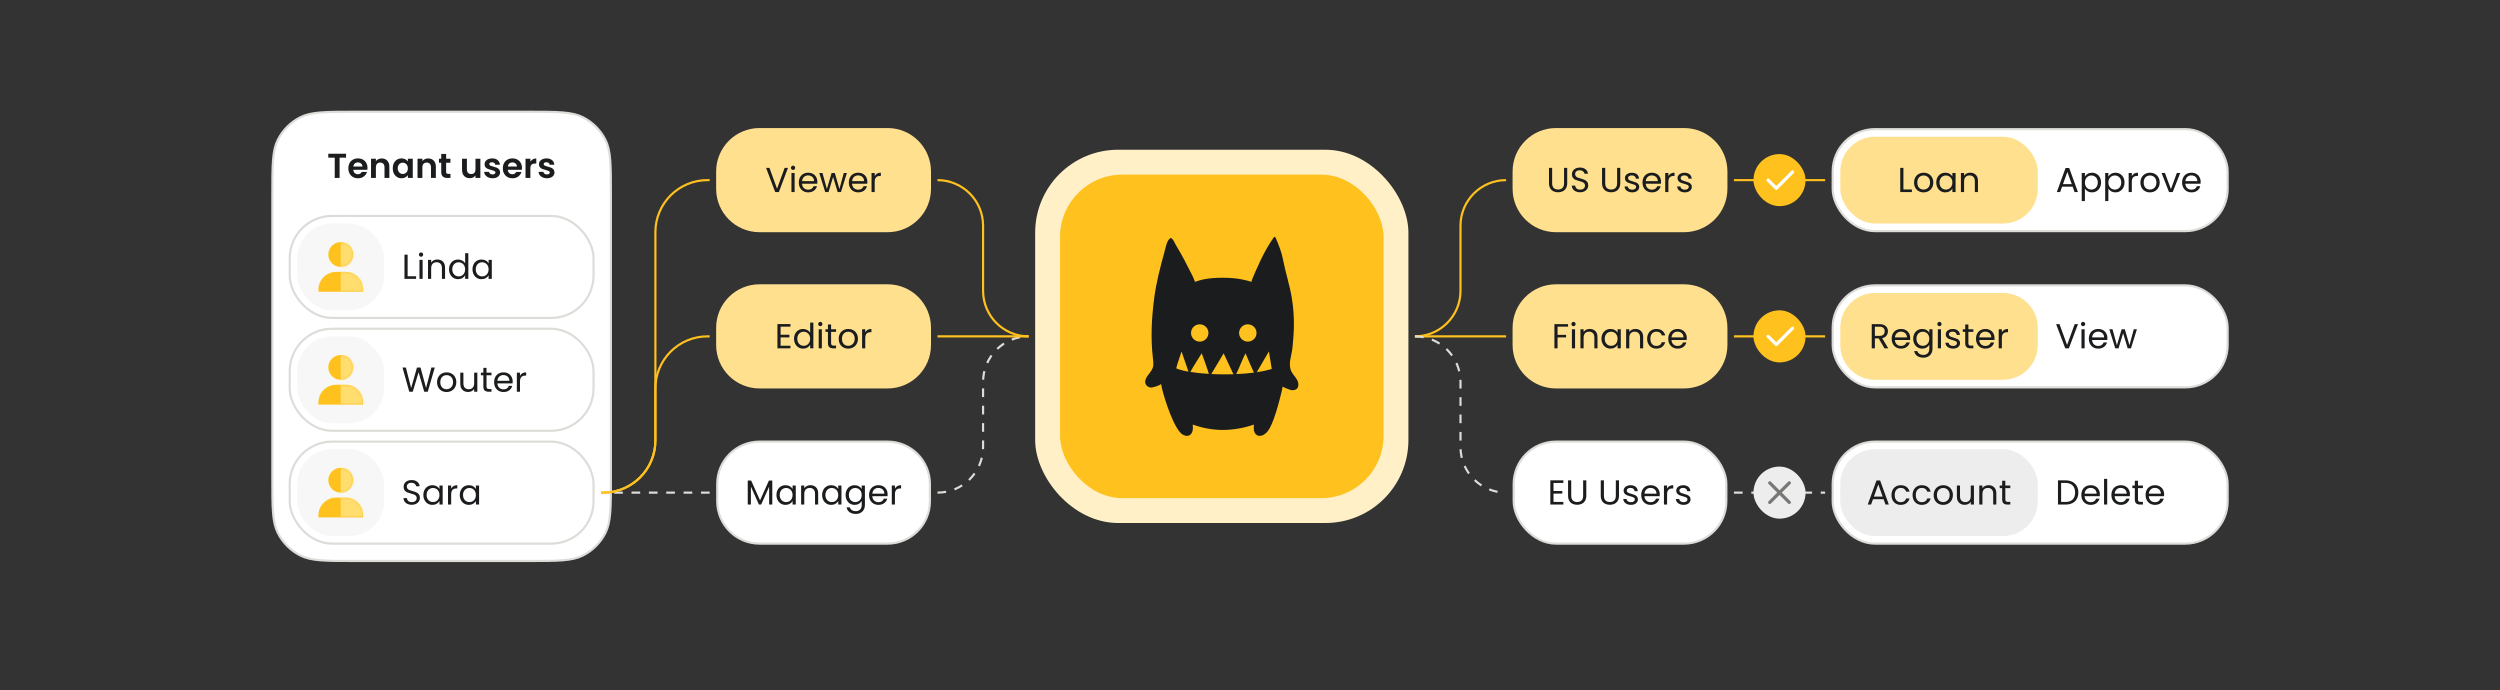 <svg width="1152" height="318" viewBox="0 0 1152 318" fill="none" xmlns="http://www.w3.org/2000/svg">
<rect x="0" y="0" width="1152" height="318" fill="#333333" stroke="none"/>
<rect x="844.5" y="59.5" width="182" height="47" rx="19.5" fill="white"/>
<rect x="844.5" y="59.5" width="182" height="47" rx="19.5" stroke="#DDDCD9"/>
<rect x="848" y="63" width="91" height="40" rx="16" fill="#FFE08F"/>
<path d="M877.094 87.316H880.998V88.5H875.638V77.348H877.094V87.316ZM886.369 88.644C885.547 88.644 884.801 88.457 884.129 88.084C883.467 87.711 882.945 87.183 882.561 86.5C882.187 85.807 882.001 85.007 882.001 84.1C882.001 83.204 882.193 82.415 882.577 81.732C882.971 81.039 883.505 80.511 884.177 80.148C884.849 79.775 885.601 79.588 886.433 79.588C887.265 79.588 888.017 79.775 888.689 80.148C889.361 80.511 889.889 81.033 890.273 81.716C890.667 82.399 890.865 83.193 890.865 84.1C890.865 85.007 890.662 85.807 890.257 86.5C889.862 87.183 889.323 87.711 888.641 88.084C887.958 88.457 887.201 88.644 886.369 88.644ZM886.369 87.364C886.891 87.364 887.382 87.241 887.841 86.996C888.299 86.751 888.667 86.383 888.945 85.892C889.233 85.401 889.377 84.804 889.377 84.1C889.377 83.396 889.238 82.799 888.961 82.308C888.683 81.817 888.321 81.455 887.873 81.22C887.425 80.975 886.939 80.852 886.417 80.852C885.883 80.852 885.393 80.975 884.945 81.22C884.507 81.455 884.155 81.817 883.889 82.308C883.622 82.799 883.489 83.396 883.489 84.1C883.489 84.815 883.617 85.417 883.873 85.908C884.139 86.399 884.491 86.767 884.929 87.012C885.366 87.247 885.846 87.364 886.369 87.364ZM892.235 84.084C892.235 83.188 892.416 82.404 892.779 81.732C893.142 81.049 893.638 80.521 894.267 80.148C894.907 79.775 895.616 79.588 896.395 79.588C897.163 79.588 897.83 79.753 898.395 80.084C898.96 80.415 899.382 80.831 899.659 81.332V79.732H901.131V88.5H899.659V86.868C899.371 87.38 898.939 87.807 898.363 88.148C897.798 88.479 897.136 88.644 896.379 88.644C895.6 88.644 894.896 88.452 894.267 88.068C893.638 87.684 893.142 87.145 892.779 86.452C892.416 85.759 892.235 84.969 892.235 84.084ZM899.659 84.1C899.659 83.439 899.526 82.863 899.259 82.372C898.992 81.881 898.63 81.508 898.171 81.252C897.723 80.985 897.227 80.852 896.683 80.852C896.139 80.852 895.643 80.98 895.195 81.236C894.747 81.492 894.39 81.865 894.123 82.356C893.856 82.847 893.723 83.423 893.723 84.084C893.723 84.756 893.856 85.343 894.123 85.844C894.39 86.335 894.747 86.713 895.195 86.98C895.643 87.236 896.139 87.364 896.683 87.364C897.227 87.364 897.723 87.236 898.171 86.98C898.63 86.713 898.992 86.335 899.259 85.844C899.526 85.343 899.659 84.761 899.659 84.1ZM907.863 79.572C908.93 79.572 909.794 79.897 910.455 80.548C911.117 81.188 911.447 82.116 911.447 83.332V88.5H910.007V83.54C910.007 82.665 909.789 81.999 909.351 81.54C908.914 81.071 908.317 80.836 907.559 80.836C906.791 80.836 906.178 81.076 905.719 81.556C905.271 82.036 905.047 82.735 905.047 83.652V88.5H903.591V79.732H905.047V80.98C905.335 80.532 905.725 80.185 906.215 79.94C906.717 79.695 907.266 79.572 907.863 79.572Z" fill="#1B1C1E"/>
<path d="M955.074 86.02H950.21L949.314 88.5H947.778L951.81 77.412H953.49L957.506 88.5H955.97L955.074 86.02ZM954.658 84.836L952.642 79.204L950.626 84.836H954.658ZM960.719 81.348C961.007 80.847 961.434 80.431 961.999 80.1C962.575 79.759 963.242 79.588 963.999 79.588C964.778 79.588 965.482 79.775 966.111 80.148C966.751 80.521 967.253 81.049 967.615 81.732C967.978 82.404 968.159 83.188 968.159 84.084C968.159 84.969 967.978 85.759 967.615 86.452C967.253 87.145 966.751 87.684 966.111 88.068C965.482 88.452 964.778 88.644 963.999 88.644C963.253 88.644 962.591 88.479 962.015 88.148C961.45 87.807 961.018 87.385 960.719 86.884V92.66H959.263V79.732H960.719V81.348ZM966.671 84.084C966.671 83.423 966.538 82.847 966.271 82.356C966.005 81.865 965.642 81.492 965.183 81.236C964.735 80.98 964.239 80.852 963.695 80.852C963.162 80.852 962.666 80.985 962.207 81.252C961.759 81.508 961.397 81.887 961.119 82.388C960.853 82.879 960.719 83.449 960.719 84.1C960.719 84.761 960.853 85.343 961.119 85.844C961.397 86.335 961.759 86.713 962.207 86.98C962.666 87.236 963.162 87.364 963.695 87.364C964.239 87.364 964.735 87.236 965.183 86.98C965.642 86.713 966.005 86.335 966.271 85.844C966.538 85.343 966.671 84.756 966.671 84.084ZM971.532 81.348C971.82 80.847 972.246 80.431 972.812 80.1C973.388 79.759 974.054 79.588 974.812 79.588C975.59 79.588 976.294 79.775 976.924 80.148C977.564 80.521 978.065 81.049 978.428 81.732C978.79 82.404 978.972 83.188 978.972 84.084C978.972 84.969 978.79 85.759 978.428 86.452C978.065 87.145 977.564 87.684 976.924 88.068C976.294 88.452 975.59 88.644 974.812 88.644C974.065 88.644 973.404 88.479 972.828 88.148C972.262 87.807 971.83 87.385 971.532 86.884V92.66H970.076V79.732H971.532V81.348ZM977.484 84.084C977.484 83.423 977.35 82.847 977.084 82.356C976.817 81.865 976.454 81.492 975.996 81.236C975.548 80.98 975.052 80.852 974.508 80.852C973.974 80.852 973.478 80.985 973.02 81.252C972.572 81.508 972.209 81.887 971.932 82.388C971.665 82.879 971.532 83.449 971.532 84.1C971.532 84.761 971.665 85.343 971.932 85.844C972.209 86.335 972.572 86.713 973.02 86.98C973.478 87.236 973.974 87.364 974.508 87.364C975.052 87.364 975.548 87.236 975.996 86.98C976.454 86.713 976.817 86.335 977.084 85.844C977.35 85.343 977.484 84.756 977.484 84.084ZM982.344 81.156C982.6 80.655 982.963 80.265 983.432 79.988C983.912 79.711 984.494 79.572 985.176 79.572V81.076H984.792C983.16 81.076 982.344 81.961 982.344 83.732V88.5H980.888V79.732H982.344V81.156ZM990.681 88.644C989.86 88.644 989.113 88.457 988.441 88.084C987.78 87.711 987.257 87.183 986.873 86.5C986.5 85.807 986.313 85.007 986.313 84.1C986.313 83.204 986.505 82.415 986.889 81.732C987.284 81.039 987.817 80.511 988.489 80.148C989.161 79.775 989.913 79.588 990.745 79.588C991.577 79.588 992.329 79.775 993.001 80.148C993.673 80.511 994.201 81.033 994.585 81.716C994.98 82.399 995.177 83.193 995.177 84.1C995.177 85.007 994.974 85.807 994.569 86.5C994.174 87.183 993.636 87.711 992.953 88.084C992.27 88.457 991.513 88.644 990.681 88.644ZM990.681 87.364C991.204 87.364 991.694 87.241 992.153 86.996C992.612 86.751 992.98 86.383 993.257 85.892C993.545 85.401 993.689 84.804 993.689 84.1C993.689 83.396 993.55 82.799 993.273 82.308C992.996 81.817 992.633 81.455 992.185 81.22C991.737 80.975 991.252 80.852 990.729 80.852C990.196 80.852 989.705 80.975 989.257 81.22C988.82 81.455 988.468 81.817 988.201 82.308C987.934 82.799 987.801 83.396 987.801 84.1C987.801 84.815 987.929 85.417 988.185 85.908C988.452 86.399 988.804 86.767 989.241 87.012C989.678 87.247 990.158 87.364 990.681 87.364ZM1000.36 87.156L1003.08 79.732H1004.63L1001.19 88.5H999.491L996.051 79.732H997.619L1000.36 87.156ZM1014.06 83.78C1014.06 84.057 1014.04 84.351 1014.01 84.66H1007C1007.06 85.524 1007.35 86.201 1007.88 86.692C1008.43 87.172 1009.08 87.412 1009.85 87.412C1010.48 87.412 1011 87.268 1011.42 86.98C1011.85 86.681 1012.15 86.287 1012.32 85.796H1013.88C1013.65 86.639 1013.18 87.327 1012.48 87.86C1011.77 88.383 1010.9 88.644 1009.85 88.644C1009.02 88.644 1008.27 88.457 1007.61 88.084C1006.96 87.711 1006.45 87.183 1006.08 86.5C1005.7 85.807 1005.52 85.007 1005.52 84.1C1005.52 83.193 1005.7 82.399 1006.06 81.716C1006.42 81.033 1006.93 80.511 1007.58 80.148C1008.24 79.775 1009 79.588 1009.85 79.588C1010.68 79.588 1011.42 79.769 1012.06 80.132C1012.7 80.495 1013.19 80.996 1013.53 81.636C1013.88 82.265 1014.06 82.98 1014.06 83.78ZM1012.56 83.476C1012.56 82.921 1012.43 82.447 1012.19 82.052C1011.94 81.647 1011.61 81.343 1011.18 81.14C1010.76 80.927 1010.3 80.82 1009.79 80.82C1009.05 80.82 1008.42 81.055 1007.9 81.524C1007.39 81.993 1007.09 82.644 1007.02 83.476H1012.56Z" fill="#1B1C1E"/>
<rect x="844.5" y="131.5" width="182" height="47" rx="19.5" fill="white"/>
<rect x="844.5" y="131.5" width="182" height="47" rx="19.5" stroke="#DDDCD9"/>
<path d="M848 151C848 142.163 855.163 135 864 135H923C931.837 135 939 142.163 939 151V159C939 167.837 931.837 175 923 175H864C855.163 175 848 167.837 848 159V151Z" fill="#FFE08F"/>
<path d="M868.362 160.5L865.706 155.94H863.946V160.5H862.49V149.348H866.09C866.932 149.348 867.642 149.492 868.218 149.78C868.804 150.068 869.242 150.457 869.53 150.948C869.818 151.439 869.962 151.999 869.962 152.628C869.962 153.396 869.738 154.073 869.29 154.66C868.852 155.247 868.191 155.636 867.306 155.828L870.106 160.5H868.362ZM863.946 154.772H866.09C866.879 154.772 867.471 154.58 867.866 154.196C868.26 153.801 868.458 153.279 868.458 152.628C868.458 151.967 868.26 151.455 867.866 151.092C867.482 150.729 866.89 150.548 866.09 150.548H863.946V154.772ZM880.224 155.78C880.224 156.057 880.208 156.351 880.176 156.66H873.168C873.222 157.524 873.515 158.201 874.048 158.692C874.592 159.172 875.248 159.412 876.016 159.412C876.646 159.412 877.168 159.268 877.584 158.98C878.011 158.681 878.31 158.287 878.48 157.796H880.048C879.814 158.639 879.344 159.327 878.64 159.86C877.936 160.383 877.062 160.644 876.016 160.644C875.184 160.644 874.438 160.457 873.776 160.084C873.126 159.711 872.614 159.183 872.24 158.5C871.867 157.807 871.68 157.007 871.68 156.1C871.68 155.193 871.862 154.399 872.224 153.716C872.587 153.033 873.094 152.511 873.744 152.148C874.406 151.775 875.163 151.588 876.016 151.588C876.848 151.588 877.584 151.769 878.224 152.132C878.864 152.495 879.355 152.996 879.696 153.636C880.048 154.265 880.224 154.98 880.224 155.78ZM878.72 155.476C878.72 154.921 878.598 154.447 878.352 154.052C878.107 153.647 877.771 153.343 877.344 153.14C876.928 152.927 876.464 152.82 875.952 152.82C875.216 152.82 874.587 153.055 874.064 153.524C873.552 153.993 873.259 154.644 873.184 155.476H878.72ZM885.762 151.588C886.519 151.588 887.181 151.753 887.746 152.084C888.322 152.415 888.749 152.831 889.026 153.332V151.732H890.498V160.692C890.498 161.492 890.327 162.201 889.986 162.82C889.645 163.449 889.154 163.94 888.514 164.292C887.885 164.644 887.149 164.82 886.306 164.82C885.154 164.82 884.194 164.548 883.426 164.004C882.658 163.46 882.205 162.719 882.066 161.78H883.506C883.666 162.313 883.997 162.74 884.498 163.06C884.999 163.391 885.602 163.556 886.306 163.556C887.106 163.556 887.757 163.305 888.258 162.804C888.77 162.303 889.026 161.599 889.026 160.692V158.852C888.738 159.364 888.311 159.791 887.746 160.132C887.181 160.473 886.519 160.644 885.762 160.644C884.983 160.644 884.274 160.452 883.634 160.068C883.005 159.684 882.509 159.145 882.146 158.452C881.783 157.759 881.602 156.969 881.602 156.084C881.602 155.188 881.783 154.404 882.146 153.732C882.509 153.049 883.005 152.521 883.634 152.148C884.274 151.775 884.983 151.588 885.762 151.588ZM889.026 156.1C889.026 155.439 888.893 154.863 888.626 154.372C888.359 153.881 887.997 153.508 887.538 153.252C887.09 152.985 886.594 152.852 886.05 152.852C885.506 152.852 885.01 152.98 884.562 153.236C884.114 153.492 883.757 153.865 883.49 154.356C883.223 154.847 883.09 155.423 883.09 156.084C883.09 156.756 883.223 157.343 883.49 157.844C883.757 158.335 884.114 158.713 884.562 158.98C885.01 159.236 885.506 159.364 886.05 159.364C886.594 159.364 887.09 159.236 887.538 158.98C887.997 158.713 888.359 158.335 888.626 157.844C888.893 157.343 889.026 156.761 889.026 156.1ZM893.711 150.308C893.433 150.308 893.199 150.212 893.007 150.02C892.815 149.828 892.719 149.593 892.719 149.316C892.719 149.039 892.815 148.804 893.007 148.612C893.199 148.42 893.433 148.324 893.711 148.324C893.977 148.324 894.201 148.42 894.383 148.612C894.575 148.804 894.671 149.039 894.671 149.316C894.671 149.593 894.575 149.828 894.383 150.02C894.201 150.212 893.977 150.308 893.711 150.308ZM894.415 151.732V160.5H892.959V151.732H894.415ZM900 160.644C899.328 160.644 898.725 160.532 898.192 160.308C897.659 160.073 897.237 159.753 896.928 159.348C896.619 158.932 896.448 158.457 896.416 157.924H897.92C897.963 158.361 898.165 158.719 898.528 158.996C898.901 159.273 899.387 159.412 899.984 159.412C900.539 159.412 900.976 159.289 901.296 159.044C901.616 158.799 901.776 158.489 901.776 158.116C901.776 157.732 901.605 157.449 901.264 157.268C900.923 157.076 900.395 156.889 899.68 156.708C899.029 156.537 898.496 156.367 898.08 156.196C897.675 156.015 897.323 155.753 897.024 155.412C896.736 155.06 896.592 154.601 896.592 154.036C896.592 153.588 896.725 153.177 896.992 152.804C897.259 152.431 897.637 152.137 898.128 151.924C898.619 151.7 899.179 151.588 899.808 151.588C900.779 151.588 901.563 151.833 902.16 152.324C902.757 152.815 903.077 153.487 903.12 154.34H901.664C901.632 153.881 901.445 153.513 901.104 153.236C900.773 152.959 900.325 152.82 899.76 152.82C899.237 152.82 898.821 152.932 898.512 153.156C898.203 153.38 898.048 153.673 898.048 154.036C898.048 154.324 898.139 154.564 898.32 154.756C898.512 154.937 898.747 155.087 899.024 155.204C899.312 155.311 899.707 155.433 900.208 155.572C900.837 155.743 901.349 155.913 901.744 156.084C902.139 156.244 902.475 156.489 902.752 156.82C903.04 157.151 903.189 157.583 903.2 158.116C903.2 158.596 903.067 159.028 902.8 159.412C902.533 159.796 902.155 160.1 901.664 160.324C901.184 160.537 900.629 160.644 900 160.644ZM907.031 152.932V158.1C907.031 158.527 907.122 158.831 907.303 159.012C907.485 159.183 907.799 159.268 908.247 159.268H909.319V160.5H908.007C907.197 160.5 906.589 160.313 906.183 159.94C905.778 159.567 905.575 158.953 905.575 158.1V152.932H904.439V151.732H905.575V149.524H907.031V151.732H909.319V152.932H907.031ZM919.084 155.78C919.084 156.057 919.068 156.351 919.036 156.66H912.028C912.081 157.524 912.374 158.201 912.908 158.692C913.452 159.172 914.108 159.412 914.876 159.412C915.505 159.412 916.028 159.268 916.444 158.98C916.87 158.681 917.169 158.287 917.34 157.796H918.908C918.673 158.639 918.204 159.327 917.5 159.86C916.796 160.383 915.921 160.644 914.876 160.644C914.044 160.644 913.297 160.457 912.636 160.084C911.985 159.711 911.473 159.183 911.1 158.5C910.726 157.807 910.54 157.007 910.54 156.1C910.54 155.193 910.721 154.399 911.084 153.716C911.446 153.033 911.953 152.511 912.604 152.148C913.265 151.775 914.022 151.588 914.876 151.588C915.708 151.588 916.444 151.769 917.084 152.132C917.724 152.495 918.214 152.996 918.556 153.636C918.908 154.265 919.084 154.98 919.084 155.78ZM917.58 155.476C917.58 154.921 917.457 154.447 917.212 154.052C916.966 153.647 916.63 153.343 916.204 153.14C915.788 152.927 915.324 152.82 914.812 152.82C914.076 152.82 913.446 153.055 912.924 153.524C912.412 153.993 912.118 154.644 912.044 155.476H917.58ZM922.461 153.156C922.717 152.655 923.08 152.265 923.549 151.988C924.029 151.711 924.611 151.572 925.293 151.572V153.076H924.909C923.277 153.076 922.461 153.961 922.461 155.732V160.5H921.005V151.732H922.461V153.156Z" fill="#1B1C1E"/>
<path d="M957.55 149.348L953.342 160.5H951.662L947.454 149.348H949.006L952.51 158.964L956.014 149.348H957.55ZM959.898 150.308C959.621 150.308 959.386 150.212 959.194 150.02C959.002 149.828 958.906 149.593 958.906 149.316C958.906 149.039 959.002 148.804 959.194 148.612C959.386 148.42 959.621 148.324 959.898 148.324C960.165 148.324 960.389 148.42 960.57 148.612C960.762 148.804 960.858 149.039 960.858 149.316C960.858 149.593 960.762 149.828 960.57 150.02C960.389 150.212 960.165 150.308 959.898 150.308ZM960.602 151.732V160.5H959.146V151.732H960.602ZM971.084 155.78C971.084 156.057 971.068 156.351 971.036 156.66H964.028C964.081 157.524 964.374 158.201 964.908 158.692C965.452 159.172 966.108 159.412 966.876 159.412C967.505 159.412 968.028 159.268 968.444 158.98C968.87 158.681 969.169 158.287 969.34 157.796H970.908C970.673 158.639 970.204 159.327 969.5 159.86C968.796 160.383 967.921 160.644 966.876 160.644C966.044 160.644 965.297 160.457 964.636 160.084C963.985 159.711 963.473 159.183 963.1 158.5C962.726 157.807 962.54 157.007 962.54 156.1C962.54 155.193 962.721 154.399 963.084 153.716C963.446 153.033 963.953 152.511 964.604 152.148C965.265 151.775 966.022 151.588 966.876 151.588C967.708 151.588 968.444 151.769 969.084 152.132C969.724 152.495 970.214 152.996 970.556 153.636C970.908 154.265 971.084 154.98 971.084 155.78ZM969.58 155.476C969.58 154.921 969.457 154.447 969.212 154.052C968.966 153.647 968.63 153.343 968.204 153.14C967.788 152.927 967.324 152.82 966.812 152.82C966.076 152.82 965.446 153.055 964.924 153.524C964.412 153.993 964.118 154.644 964.044 155.476H969.58ZM984.685 151.732L981.949 160.5H980.445L978.333 153.54L976.221 160.5H974.717L971.965 151.732H973.453L975.469 159.092L977.645 151.732H979.133L981.261 159.108L983.245 151.732H984.685Z" fill="#1B1C1E"/>
<rect x="844.5" y="203.5" width="182" height="47" rx="19.5" fill="white"/>
<rect x="844.5" y="203.5" width="182" height="47" rx="19.5" stroke="#DDDCD9"/>
<rect x="848" y="207" width="91" height="40" rx="16" fill="#EDEDED"/>
<path d="M867.949 230.02H863.085L862.189 232.5H860.653L864.685 221.412H866.365L870.381 232.5H868.845L867.949 230.02ZM867.533 228.836L865.517 223.204L863.501 228.836H867.533ZM871.594 228.1C871.594 227.193 871.776 226.404 872.138 225.732C872.501 225.049 873.002 224.521 873.642 224.148C874.293 223.775 875.034 223.588 875.866 223.588C876.944 223.588 877.829 223.849 878.522 224.372C879.226 224.895 879.69 225.62 879.914 226.548H878.346C878.197 226.015 877.904 225.593 877.466 225.284C877.04 224.975 876.506 224.82 875.866 224.82C875.034 224.82 874.362 225.108 873.85 225.684C873.338 226.249 873.082 227.055 873.082 228.1C873.082 229.156 873.338 229.972 873.85 230.548C874.362 231.124 875.034 231.412 875.866 231.412C876.506 231.412 877.04 231.263 877.466 230.964C877.893 230.665 878.186 230.239 878.346 229.684H879.914C879.68 230.58 879.21 231.3 878.506 231.844C877.802 232.377 876.922 232.644 875.866 232.644C875.034 232.644 874.293 232.457 873.642 232.084C873.002 231.711 872.501 231.183 872.138 230.5C871.776 229.817 871.594 229.017 871.594 228.1ZM881.313 228.1C881.313 227.193 881.494 226.404 881.857 225.732C882.22 225.049 882.721 224.521 883.361 224.148C884.012 223.775 884.753 223.588 885.585 223.588C886.662 223.588 887.548 223.849 888.241 224.372C888.945 224.895 889.409 225.62 889.633 226.548H888.065C887.916 226.015 887.622 225.593 887.185 225.284C886.758 224.975 886.225 224.82 885.585 224.82C884.753 224.82 884.081 225.108 883.569 225.684C883.057 226.249 882.801 227.055 882.801 228.1C882.801 229.156 883.057 229.972 883.569 230.548C884.081 231.124 884.753 231.412 885.585 231.412C886.225 231.412 886.758 231.263 887.185 230.964C887.612 230.665 887.905 230.239 888.065 229.684H889.633C889.398 230.58 888.929 231.3 888.225 231.844C887.521 232.377 886.641 232.644 885.585 232.644C884.753 232.644 884.012 232.457 883.361 232.084C882.721 231.711 882.22 231.183 881.857 230.5C881.494 229.817 881.313 229.017 881.313 228.1ZM895.4 232.644C894.578 232.644 893.832 232.457 893.16 232.084C892.498 231.711 891.976 231.183 891.592 230.5C891.218 229.807 891.032 229.007 891.032 228.1C891.032 227.204 891.224 226.415 891.608 225.732C892.002 225.039 892.536 224.511 893.208 224.148C893.88 223.775 894.632 223.588 895.464 223.588C896.296 223.588 897.048 223.775 897.72 224.148C898.392 224.511 898.92 225.033 899.304 225.716C899.698 226.399 899.896 227.193 899.896 228.1C899.896 229.007 899.693 229.807 899.288 230.5C898.893 231.183 898.354 231.711 897.672 232.084C896.989 232.457 896.232 232.644 895.4 232.644ZM895.4 231.364C895.922 231.364 896.413 231.241 896.872 230.996C897.33 230.751 897.698 230.383 897.976 229.892C898.264 229.401 898.408 228.804 898.408 228.1C898.408 227.396 898.269 226.799 897.992 226.308C897.714 225.817 897.352 225.455 896.904 225.22C896.456 224.975 895.97 224.852 895.448 224.852C894.914 224.852 894.424 224.975 893.976 225.22C893.538 225.455 893.186 225.817 892.92 226.308C892.653 226.799 892.52 227.396 892.52 228.1C892.52 228.815 892.648 229.417 892.904 229.908C893.17 230.399 893.522 230.767 893.96 231.012C894.397 231.247 894.877 231.364 895.4 231.364ZM909.586 223.732V232.5H908.13V231.204C907.853 231.652 907.463 232.004 906.962 232.26C906.471 232.505 905.927 232.628 905.33 232.628C904.647 232.628 904.034 232.489 903.49 232.212C902.946 231.924 902.514 231.497 902.194 230.932C901.885 230.367 901.73 229.679 901.73 228.868V223.732H903.17V228.676C903.17 229.54 903.389 230.207 903.826 230.676C904.263 231.135 904.861 231.364 905.618 231.364C906.397 231.364 907.01 231.124 907.458 230.644C907.906 230.164 908.13 229.465 908.13 228.548V223.732H909.586ZM916.317 223.572C917.383 223.572 918.247 223.897 918.909 224.548C919.57 225.188 919.901 226.116 919.901 227.332V232.5H918.461V227.54C918.461 226.665 918.242 225.999 917.805 225.54C917.367 225.071 916.77 224.836 916.013 224.836C915.245 224.836 914.631 225.076 914.173 225.556C913.725 226.036 913.501 226.735 913.501 227.652V232.5H912.045V223.732H913.501V224.98C913.789 224.532 914.178 224.185 914.669 223.94C915.17 223.695 915.719 223.572 916.317 223.572ZM924.055 224.932V230.1C924.055 230.527 924.146 230.831 924.327 231.012C924.508 231.183 924.823 231.268 925.271 231.268H926.343V232.5H925.031C924.22 232.5 923.612 232.313 923.207 231.94C922.802 231.567 922.599 230.953 922.599 230.1V224.932H921.463V223.732H922.599V221.524H924.055V223.732H926.343V224.932H924.055Z" fill="#1B1C1E"/>
<path d="M951.782 221.348C952.998 221.348 954.049 221.577 954.934 222.036C955.83 222.484 956.513 223.129 956.982 223.972C957.462 224.815 957.702 225.807 957.702 226.948C957.702 228.089 957.462 229.081 956.982 229.924C956.513 230.756 955.83 231.396 954.934 231.844C954.049 232.281 952.998 232.5 951.782 232.5H948.31V221.348H951.782ZM951.782 231.3C953.222 231.3 954.321 230.921 955.078 230.164C955.835 229.396 956.214 228.324 956.214 226.948C956.214 225.561 955.83 224.479 955.062 223.7C954.305 222.921 953.211 222.532 951.782 222.532H949.766V231.3H951.782ZM967.623 227.78C967.623 228.057 967.607 228.351 967.575 228.66H960.567C960.62 229.524 960.913 230.201 961.447 230.692C961.991 231.172 962.647 231.412 963.415 231.412C964.044 231.412 964.567 231.268 964.983 230.98C965.409 230.681 965.708 230.287 965.879 229.796H967.447C967.212 230.639 966.743 231.327 966.039 231.86C965.335 232.383 964.46 232.644 963.415 232.644C962.583 232.644 961.836 232.457 961.175 232.084C960.524 231.711 960.012 231.183 959.639 230.5C959.265 229.807 959.079 229.007 959.079 228.1C959.079 227.193 959.26 226.399 959.623 225.716C959.985 225.033 960.492 224.511 961.143 224.148C961.804 223.775 962.561 223.588 963.415 223.588C964.247 223.588 964.983 223.769 965.623 224.132C966.263 224.495 966.753 224.996 967.095 225.636C967.447 226.265 967.623 226.98 967.623 227.78ZM966.119 227.476C966.119 226.921 965.996 226.447 965.751 226.052C965.505 225.647 965.169 225.343 964.743 225.14C964.327 224.927 963.863 224.82 963.351 224.82C962.615 224.82 961.985 225.055 961.463 225.524C960.951 225.993 960.657 226.644 960.583 227.476H966.119ZM971.001 220.66V232.5H969.545V220.66H971.001ZM981.482 227.78C981.482 228.057 981.466 228.351 981.434 228.66H974.426C974.479 229.524 974.773 230.201 975.306 230.692C975.85 231.172 976.506 231.412 977.274 231.412C977.903 231.412 978.426 231.268 978.842 230.98C979.269 230.681 979.567 230.287 979.738 229.796H981.306C981.071 230.639 980.602 231.327 979.898 231.86C979.194 232.383 978.319 232.644 977.274 232.644C976.442 232.644 975.695 232.457 975.034 232.084C974.383 231.711 973.871 231.183 973.498 230.5C973.125 229.807 972.938 229.007 972.938 228.1C972.938 227.193 973.119 226.399 973.482 225.716C973.845 225.033 974.351 224.511 975.002 224.148C975.663 223.775 976.421 223.588 977.274 223.588C978.106 223.588 978.842 223.769 979.482 224.132C980.122 224.495 980.613 224.996 980.954 225.636C981.306 226.265 981.482 226.98 981.482 227.78ZM979.978 227.476C979.978 226.921 979.855 226.447 979.61 226.052C979.365 225.647 979.029 225.343 978.602 225.14C978.186 224.927 977.722 224.82 977.21 224.82C976.474 224.82 975.845 225.055 975.322 225.524C974.81 225.993 974.517 226.644 974.442 227.476H979.978ZM985.18 224.932V230.1C985.18 230.527 985.271 230.831 985.452 231.012C985.633 231.183 985.948 231.268 986.396 231.268H987.468V232.5H986.156C985.345 232.5 984.737 232.313 984.332 231.94C983.927 231.567 983.724 230.953 983.724 230.1V224.932H982.588V223.732H983.724V221.524H985.18V223.732H987.468V224.932H985.18ZM997.232 227.78C997.232 228.057 997.216 228.351 997.184 228.66H990.176C990.229 229.524 990.523 230.201 991.056 230.692C991.6 231.172 992.256 231.412 993.024 231.412C993.653 231.412 994.176 231.268 994.592 230.98C995.019 230.681 995.317 230.287 995.488 229.796H997.056C996.821 230.639 996.352 231.327 995.648 231.86C994.944 232.383 994.069 232.644 993.024 232.644C992.192 232.644 991.445 232.457 990.784 232.084C990.133 231.711 989.621 231.183 989.248 230.5C988.875 229.807 988.688 229.007 988.688 228.1C988.688 227.193 988.869 226.399 989.232 225.716C989.595 225.033 990.101 224.511 990.752 224.148C991.413 223.775 992.171 223.588 993.024 223.588C993.856 223.588 994.592 223.769 995.232 224.132C995.872 224.495 996.363 224.996 996.704 225.636C997.056 226.265 997.232 226.98 997.232 227.78ZM995.728 227.476C995.728 226.921 995.605 226.447 995.36 226.052C995.115 225.647 994.779 225.343 994.352 225.14C993.936 224.927 993.472 224.82 992.96 224.82C992.224 224.82 991.595 225.055 991.072 225.524C990.56 225.993 990.267 226.644 990.192 227.476H995.728Z" fill="#1B1C1E"/>
<path d="M163.4 51.5H243.6C250.328 51.5 255.345 51.5 259.322 51.825C263.293 52.15 266.184 52.795 268.669 54.062C273.091 56.315 276.685 59.909 278.938 64.331C280.204 66.816 280.85 69.707 281.175 73.678C281.5 77.655 281.5 82.672 281.5 89.4V220.6C281.5 227.328 281.5 232.345 281.175 236.322C280.85 240.293 280.204 243.184 278.938 245.669C276.685 250.091 273.091 253.685 268.669 255.938C266.184 257.204 263.293 257.85 259.322 258.175C255.345 258.5 250.328 258.5 243.6 258.5H163.4C156.672 258.5 151.655 258.5 147.678 258.175C143.707 257.85 140.816 257.204 138.331 255.938C133.909 253.685 130.315 250.091 128.062 245.669C126.796 243.184 126.15 240.293 125.825 236.322C125.5 232.345 125.5 227.328 125.5 220.6V89.4C125.5 82.672 125.5 77.655 125.825 73.678C126.15 69.707 126.796 66.816 128.062 64.331C130.315 59.909 133.909 56.315 138.331 54.062C140.816 52.795 143.707 52.15 147.678 51.825C151.655 51.5 156.672 51.5 163.4 51.5Z" fill="white"/>
<path d="M163.4 51.5H243.6C250.328 51.5 255.345 51.5 259.322 51.825C263.293 52.15 266.184 52.795 268.669 54.062C273.091 56.315 276.685 59.909 278.938 64.331C280.204 66.816 280.85 69.707 281.175 73.678C281.5 77.655 281.5 82.672 281.5 89.4V220.6C281.5 227.328 281.5 232.345 281.175 236.322C280.85 240.293 280.204 243.184 278.938 245.669C276.685 250.091 273.091 253.685 268.669 255.938C266.184 257.204 263.293 257.85 259.322 258.175C255.345 258.5 250.328 258.5 243.6 258.5H163.4C156.672 258.5 151.655 258.5 147.678 258.175C143.707 257.85 140.816 257.204 138.331 255.938C133.909 253.685 130.315 250.091 128.062 245.669C126.796 243.184 126.15 240.293 125.825 236.322C125.5 232.345 125.5 227.328 125.5 220.6V89.4C125.5 82.672 125.5 77.655 125.825 73.678C126.15 69.707 126.796 66.816 128.062 64.331C130.315 59.909 133.909 56.315 138.331 54.062C140.816 52.795 143.707 52.15 147.678 51.825C151.655 51.5 156.672 51.5 163.4 51.5Z" stroke="#DDDCD9"/>
<path d="M159.462 70.832V72.64H156.486V82H154.246V72.64H151.27V70.832H159.462ZM169.336 77.376C169.336 77.696 169.315 77.984 169.272 78.24H162.792C162.846 78.88 163.07 79.381 163.464 79.744C163.859 80.107 164.344 80.288 164.92 80.288C165.752 80.288 166.344 79.931 166.696 79.216H169.112C168.856 80.069 168.366 80.773 167.64 81.328C166.915 81.872 166.024 82.144 164.968 82.144C164.115 82.144 163.347 81.957 162.664 81.584C161.992 81.2 161.464 80.661 161.08 79.968C160.707 79.275 160.52 78.475 160.52 77.568C160.52 76.651 160.707 75.845 161.08 75.152C161.454 74.459 161.976 73.925 162.648 73.552C163.32 73.179 164.094 72.992 164.968 72.992C165.811 72.992 166.563 73.173 167.224 73.536C167.896 73.899 168.414 74.416 168.776 75.088C169.15 75.749 169.336 76.512 169.336 77.376ZM167.016 76.736C167.006 76.16 166.798 75.701 166.392 75.36C165.987 75.008 165.491 74.832 164.904 74.832C164.35 74.832 163.88 75.003 163.496 75.344C163.123 75.675 162.894 76.139 162.808 76.736H167.016ZM175.883 73.008C176.939 73.008 177.793 73.344 178.443 74.016C179.094 74.677 179.419 75.605 179.419 76.8V82H177.179V77.104C177.179 76.4 177.003 75.861 176.651 75.488C176.299 75.104 175.819 74.912 175.211 74.912C174.593 74.912 174.102 75.104 173.739 75.488C173.387 75.861 173.211 76.4 173.211 77.104V82H170.971V73.136H173.211V74.24C173.51 73.856 173.889 73.557 174.347 73.344C174.817 73.12 175.329 73.008 175.883 73.008ZM180.973 77.536C180.973 76.64 181.149 75.845 181.501 75.152C181.864 74.459 182.349 73.925 182.957 73.552C183.576 73.179 184.264 72.992 185.021 72.992C185.683 72.992 186.259 73.125 186.749 73.392C187.251 73.659 187.651 73.995 187.949 74.4V73.136H190.205V82H187.949V80.704C187.661 81.12 187.261 81.467 186.749 81.744C186.248 82.011 185.667 82.144 185.005 82.144C184.259 82.144 183.576 81.952 182.957 81.568C182.349 81.184 181.864 80.645 181.501 79.952C181.149 79.248 180.973 78.443 180.973 77.536ZM187.949 77.568C187.949 77.024 187.843 76.56 187.629 76.176C187.416 75.781 187.128 75.483 186.765 75.28C186.403 75.067 186.013 74.96 185.597 74.96C185.181 74.96 184.797 75.061 184.445 75.264C184.093 75.467 183.805 75.765 183.581 76.16C183.368 76.544 183.261 77.003 183.261 77.536C183.261 78.069 183.368 78.539 183.581 78.944C183.805 79.339 184.093 79.643 184.445 79.856C184.808 80.069 185.192 80.176 185.597 80.176C186.013 80.176 186.403 80.075 186.765 79.872C187.128 79.659 187.416 79.36 187.629 78.976C187.843 78.581 187.949 78.112 187.949 77.568ZM197.305 73.008C198.361 73.008 199.214 73.344 199.865 74.016C200.516 74.677 200.841 75.605 200.841 76.8V82H198.601V77.104C198.601 76.4 198.425 75.861 198.073 75.488C197.721 75.104 197.241 74.912 196.633 74.912C196.014 74.912 195.524 75.104 195.161 75.488C194.809 75.861 194.633 76.4 194.633 77.104V82H192.393V73.136H194.633V74.24C194.932 73.856 195.31 73.557 195.769 73.344C196.238 73.12 196.75 73.008 197.305 73.008ZM205.579 74.976V79.264C205.579 79.563 205.649 79.781 205.787 79.92C205.937 80.048 206.182 80.112 206.523 80.112H207.563V82H206.155C204.267 82 203.323 81.083 203.323 79.248V74.976H202.267V73.136H203.323V70.944H205.579V73.136H207.563V74.976H205.579ZM221.355 73.136V82H219.099V80.88C218.811 81.264 218.432 81.568 217.963 81.792C217.504 82.005 217.003 82.112 216.459 82.112C215.765 82.112 215.152 81.968 214.619 81.68C214.085 81.381 213.664 80.949 213.355 80.384C213.056 79.808 212.907 79.125 212.907 78.336V73.136H215.147V78.016C215.147 78.72 215.323 79.264 215.675 79.648C216.027 80.021 216.507 80.208 217.115 80.208C217.733 80.208 218.219 80.021 218.571 79.648C218.923 79.264 219.099 78.72 219.099 78.016V73.136H221.355ZM226.957 82.144C226.232 82.144 225.581 82.016 225.005 81.76C224.429 81.493 223.97 81.136 223.629 80.688C223.298 80.24 223.117 79.744 223.085 79.2H225.341C225.384 79.541 225.549 79.824 225.837 80.048C226.136 80.272 226.504 80.384 226.941 80.384C227.368 80.384 227.698 80.299 227.933 80.128C228.178 79.957 228.301 79.739 228.301 79.472C228.301 79.184 228.152 78.971 227.853 78.832C227.565 78.683 227.101 78.523 226.461 78.352C225.8 78.192 225.256 78.027 224.829 77.856C224.413 77.685 224.05 77.424 223.741 77.072C223.442 76.72 223.293 76.245 223.293 75.648C223.293 75.157 223.432 74.709 223.709 74.304C223.997 73.899 224.402 73.579 224.925 73.344C225.458 73.109 226.082 72.992 226.797 72.992C227.853 72.992 228.696 73.259 229.325 73.792C229.954 74.315 230.301 75.024 230.365 75.92H228.221C228.189 75.568 228.04 75.291 227.773 75.088C227.517 74.875 227.17 74.768 226.733 74.768C226.328 74.768 226.013 74.843 225.789 74.992C225.576 75.141 225.469 75.349 225.469 75.616C225.469 75.915 225.618 76.144 225.917 76.304C226.216 76.453 226.68 76.608 227.309 76.768C227.949 76.928 228.477 77.093 228.893 77.264C229.309 77.435 229.666 77.701 229.965 78.064C230.274 78.416 230.434 78.885 230.445 79.472C230.445 79.984 230.301 80.443 230.013 80.848C229.736 81.253 229.33 81.573 228.797 81.808C228.274 82.032 227.661 82.144 226.957 82.144ZM240.524 77.376C240.524 77.696 240.502 77.984 240.46 78.24H233.98C234.033 78.88 234.257 79.381 234.652 79.744C235.046 80.107 235.532 80.288 236.108 80.288C236.94 80.288 237.532 79.931 237.884 79.216H240.3C240.044 80.069 239.553 80.773 238.828 81.328C238.102 81.872 237.212 82.144 236.156 82.144C235.302 82.144 234.534 81.957 233.852 81.584C233.18 81.2 232.652 80.661 232.268 79.968C231.894 79.275 231.708 78.475 231.708 77.568C231.708 76.651 231.894 75.845 232.268 75.152C232.641 74.459 233.164 73.925 233.836 73.552C234.508 73.179 235.281 72.992 236.156 72.992C236.998 72.992 237.75 73.173 238.412 73.536C239.084 73.899 239.601 74.416 239.964 75.088C240.337 75.749 240.524 76.512 240.524 77.376ZM238.204 76.736C238.193 76.16 237.985 75.701 237.58 75.36C237.174 75.008 236.678 74.832 236.092 74.832C235.537 74.832 235.068 75.003 234.684 75.344C234.31 75.675 234.081 76.139 233.996 76.736H238.204ZM244.399 74.512C244.687 74.043 245.06 73.675 245.519 73.408C245.988 73.141 246.521 73.008 247.119 73.008V75.36H246.527C245.823 75.36 245.289 75.525 244.927 75.856C244.575 76.187 244.399 76.763 244.399 77.584V82H242.159V73.136H244.399V74.512ZM252.019 82.144C251.294 82.144 250.643 82.016 250.067 81.76C249.491 81.493 249.033 81.136 248.691 80.688C248.361 80.24 248.179 79.744 248.147 79.2H250.403C250.446 79.541 250.611 79.824 250.899 80.048C251.198 80.272 251.566 80.384 252.003 80.384C252.43 80.384 252.761 80.299 252.995 80.128C253.241 79.957 253.363 79.739 253.363 79.472C253.363 79.184 253.214 78.971 252.915 78.832C252.627 78.683 252.163 78.523 251.523 78.352C250.862 78.192 250.318 78.027 249.891 77.856C249.475 77.685 249.113 77.424 248.803 77.072C248.505 76.72 248.355 76.245 248.355 75.648C248.355 75.157 248.494 74.709 248.771 74.304C249.059 73.899 249.465 73.579 249.987 73.344C250.521 73.109 251.145 72.992 251.859 72.992C252.915 72.992 253.758 73.259 254.387 73.792C255.017 74.315 255.363 75.024 255.427 75.92H253.283C253.251 75.568 253.102 75.291 252.835 75.088C252.579 74.875 252.233 74.768 251.795 74.768C251.39 74.768 251.075 74.843 250.851 74.992C250.638 75.141 250.531 75.349 250.531 75.616C250.531 75.915 250.681 76.144 250.979 76.304C251.278 76.453 251.742 76.608 252.371 76.768C253.011 76.928 253.539 77.093 253.955 77.264C254.371 77.435 254.729 77.701 255.027 78.064C255.337 78.416 255.497 78.885 255.507 79.472C255.507 79.984 255.363 80.443 255.075 80.848C254.798 81.253 254.393 81.573 253.859 81.808C253.337 82.032 252.723 82.144 252.019 82.144Z" fill="#1B1C1E"/>
<rect x="133.5" y="99.5" width="140" height="47" rx="19.5" fill="white"/>
<rect x="133.5" y="99.5" width="140" height="47" rx="19.5" stroke="#DDDCD9"/>
<rect x="137" y="103" width="40" height="40" rx="16" fill="#F7F7F7"/>
<path d="M146.714 133.514C146.714 128.97 150.398 125.286 154.942 125.286H159.057C163.601 125.286 167.285 128.97 167.285 133.514V134.429H146.714V133.514Z" fill="#FFC11E"/>
<mask id="mask0_13065_28762" style="mask-type:alpha" maskUnits="userSpaceOnUse" x="146" y="125" width="22" height="10">
<path d="M146.715 133.514C146.715 128.97 150.399 125.286 154.943 125.286H159.058C163.602 125.286 167.286 128.97 167.286 133.514V134.429H146.715V133.514Z" fill="#FFC11E"/>
</mask>
<g mask="url(#mask0_13065_28762)">
<path d="M157 125.286H168.429V134.429H157V125.286Z" fill="#FFDD6F"/>
</g>
<path d="M151.286 117.286C151.286 114.13 153.844 111.572 157 111.572V111.572C160.156 111.572 162.715 114.13 162.715 117.286V117.286C162.715 120.442 160.156 123 157 123V123C153.844 123 151.286 120.442 151.286 117.286V117.286Z" fill="#FFC11E"/>
<mask id="mask1_13065_28762" style="mask-type:alpha" maskUnits="userSpaceOnUse" x="151" y="111" width="12" height="13">
<path d="M151.287 117.286C151.287 114.13 153.846 111.572 157.002 111.572V111.572C160.157 111.572 162.716 114.13 162.716 117.286V117.286C162.716 120.442 160.157 123 157.002 123V123C153.846 123 151.287 120.442 151.287 117.286V117.286Z" fill="#FFC11E"/>
</mask>
<g mask="url(#mask1_13065_28762)">
<path d="M157.001 111.572H167.573V123.286H157.001V111.572Z" fill="#FFDD6F"/>
</g>
<path d="M187.836 127.316H191.74V128.5H186.38V117.348H187.836V127.316ZM194.039 118.308C193.761 118.308 193.527 118.212 193.335 118.02C193.143 117.828 193.047 117.593 193.047 117.316C193.047 117.039 193.143 116.804 193.335 116.612C193.527 116.42 193.761 116.324 194.039 116.324C194.305 116.324 194.529 116.42 194.711 116.612C194.903 116.804 194.999 117.039 194.999 117.316C194.999 117.593 194.903 117.828 194.711 118.02C194.529 118.212 194.305 118.308 194.039 118.308ZM194.743 119.732V128.5H193.287V119.732H194.743ZM201.496 119.572C202.563 119.572 203.427 119.897 204.088 120.548C204.75 121.188 205.08 122.116 205.08 123.332V128.5H203.64V123.54C203.64 122.665 203.422 121.999 202.984 121.54C202.547 121.071 201.95 120.836 201.192 120.836C200.424 120.836 199.811 121.076 199.352 121.556C198.904 122.036 198.68 122.735 198.68 123.652V128.5H197.224V119.732H198.68V120.98C198.968 120.532 199.358 120.185 199.848 119.94C200.35 119.695 200.899 119.572 201.496 119.572ZM206.915 124.084C206.915 123.188 207.096 122.404 207.459 121.732C207.821 121.049 208.317 120.521 208.947 120.148C209.587 119.775 210.301 119.588 211.091 119.588C211.773 119.588 212.408 119.748 212.995 120.068C213.581 120.377 214.029 120.788 214.339 121.3V116.66H215.811V128.5H214.339V126.852C214.051 127.375 213.624 127.807 213.059 128.148C212.493 128.479 211.832 128.644 211.075 128.644C210.296 128.644 209.587 128.452 208.947 128.068C208.317 127.684 207.821 127.145 207.459 126.452C207.096 125.759 206.915 124.969 206.915 124.084ZM214.339 124.1C214.339 123.439 214.205 122.863 213.939 122.372C213.672 121.881 213.309 121.508 212.851 121.252C212.403 120.985 211.907 120.852 211.363 120.852C210.819 120.852 210.323 120.98 209.875 121.236C209.427 121.492 209.069 121.865 208.803 122.356C208.536 122.847 208.403 123.423 208.403 124.084C208.403 124.756 208.536 125.343 208.803 125.844C209.069 126.335 209.427 126.713 209.875 126.98C210.323 127.236 210.819 127.364 211.363 127.364C211.907 127.364 212.403 127.236 212.851 126.98C213.309 126.713 213.672 126.335 213.939 125.844C214.205 125.343 214.339 124.761 214.339 124.1ZM217.727 124.084C217.727 123.188 217.908 122.404 218.271 121.732C218.634 121.049 219.13 120.521 219.759 120.148C220.399 119.775 221.108 119.588 221.887 119.588C222.655 119.588 223.322 119.753 223.887 120.084C224.452 120.415 224.874 120.831 225.151 121.332V119.732H226.623V128.5H225.151V126.868C224.863 127.38 224.431 127.807 223.855 128.148C223.29 128.479 222.628 128.644 221.871 128.644C221.092 128.644 220.388 128.452 219.759 128.068C219.13 127.684 218.634 127.145 218.271 126.452C217.908 125.759 217.727 124.969 217.727 124.084ZM225.151 124.1C225.151 123.439 225.018 122.863 224.751 122.372C224.484 121.881 224.122 121.508 223.663 121.252C223.215 120.985 222.719 120.852 222.175 120.852C221.631 120.852 221.135 120.98 220.687 121.236C220.239 121.492 219.882 121.865 219.615 122.356C219.348 122.847 219.215 123.423 219.215 124.084C219.215 124.756 219.348 125.343 219.615 125.844C219.882 126.335 220.239 126.713 220.687 126.98C221.135 127.236 221.631 127.364 222.175 127.364C222.719 127.364 223.215 127.236 223.663 126.98C224.122 126.713 224.484 126.335 224.751 125.844C225.018 125.343 225.151 124.761 225.151 124.1Z" fill="#1B1C1E"/>
<rect x="133.5" y="151.5" width="140" height="47" rx="19.5" fill="white"/>
<rect x="133.5" y="151.5" width="140" height="47" rx="19.5" stroke="#DDDCD9"/>
<rect x="137" y="155" width="40" height="40" rx="16" fill="#F7F7F7"/>
<path d="M146.714 185.514C146.714 180.97 150.398 177.286 154.942 177.286H159.057C163.601 177.286 167.285 180.97 167.285 185.514V186.429H146.714V185.514Z" fill="#FFC11E"/>
<mask id="mask2_13065_28762" style="mask-type:alpha" maskUnits="userSpaceOnUse" x="146" y="177" width="22" height="10">
<path d="M146.715 185.514C146.715 180.97 150.399 177.286 154.943 177.286H159.058C163.602 177.286 167.286 180.97 167.286 185.514V186.429H146.715V185.514Z" fill="#FFC11E"/>
</mask>
<g mask="url(#mask2_13065_28762)">
<path d="M157 177.286H168.429V186.429H157V177.286Z" fill="#FFDD6F"/>
</g>
<path d="M151.286 169.286C151.286 166.13 153.844 163.572 157 163.572V163.572C160.156 163.572 162.715 166.13 162.715 169.286V169.286C162.715 172.442 160.156 175 157 175V175C153.844 175 151.286 172.442 151.286 169.286V169.286Z" fill="#FFC11E"/>
<mask id="mask3_13065_28762" style="mask-type:alpha" maskUnits="userSpaceOnUse" x="151" y="163" width="12" height="13">
<path d="M151.287 169.286C151.287 166.13 153.846 163.572 157.002 163.572V163.572C160.157 163.572 162.716 166.13 162.716 169.286V169.286C162.716 172.442 160.157 175 157.002 175V175C153.846 175 151.287 172.442 151.287 169.286V169.286Z" fill="#FFC11E"/>
</mask>
<g mask="url(#mask3_13065_28762)">
<path d="M157.001 163.572H167.573V175.286H157.001V163.572Z" fill="#FFDD6F"/>
</g>
<path d="M200.35 169.348L197.118 180.5H195.486L192.894 171.524L190.206 180.5L188.59 180.516L185.47 169.348H187.022L189.454 178.804L192.142 169.348H193.774L196.334 178.772L198.782 169.348H200.35ZM205.767 180.644C204.946 180.644 204.199 180.457 203.527 180.084C202.866 179.711 202.343 179.183 201.959 178.5C201.586 177.807 201.399 177.007 201.399 176.1C201.399 175.204 201.591 174.415 201.975 173.732C202.37 173.039 202.903 172.511 203.575 172.148C204.247 171.775 204.999 171.588 205.831 171.588C206.663 171.588 207.415 171.775 208.087 172.148C208.759 172.511 209.287 173.033 209.671 173.716C210.066 174.399 210.263 175.193 210.263 176.1C210.263 177.007 210.06 177.807 209.655 178.5C209.26 179.183 208.722 179.711 208.039 180.084C207.356 180.457 206.599 180.644 205.767 180.644ZM205.767 179.364C206.29 179.364 206.78 179.241 207.239 178.996C207.698 178.751 208.066 178.383 208.343 177.892C208.631 177.401 208.775 176.804 208.775 176.1C208.775 175.396 208.636 174.799 208.359 174.308C208.082 173.817 207.719 173.455 207.271 173.22C206.823 172.975 206.338 172.852 205.815 172.852C205.282 172.852 204.791 172.975 204.343 173.22C203.906 173.455 203.554 173.817 203.287 174.308C203.02 174.799 202.887 175.396 202.887 176.1C202.887 176.815 203.015 177.417 203.271 177.908C203.538 178.399 203.89 178.767 204.327 179.012C204.764 179.247 205.244 179.364 205.767 179.364ZM219.953 171.732V180.5H218.497V179.204C218.22 179.652 217.831 180.004 217.329 180.26C216.839 180.505 216.295 180.628 215.697 180.628C215.015 180.628 214.401 180.489 213.857 180.212C213.313 179.924 212.881 179.497 212.561 178.932C212.252 178.367 212.097 177.679 212.097 176.868V171.732H213.537V176.676C213.537 177.54 213.756 178.207 214.193 178.676C214.631 179.135 215.228 179.364 215.985 179.364C216.764 179.364 217.377 179.124 217.825 178.644C218.273 178.164 218.497 177.465 218.497 176.548V171.732H219.953ZM224.188 172.932V178.1C224.188 178.527 224.278 178.831 224.46 179.012C224.641 179.183 224.956 179.268 225.404 179.268H226.476V180.5H225.164C224.353 180.5 223.745 180.313 223.34 179.94C222.934 179.567 222.732 178.953 222.732 178.1V172.932H221.596V171.732H222.732V169.524H224.188V171.732H226.476V172.932H224.188ZM236.24 175.78C236.24 176.057 236.224 176.351 236.192 176.66H229.184C229.237 177.524 229.53 178.201 230.064 178.692C230.608 179.172 231.264 179.412 232.032 179.412C232.661 179.412 233.184 179.268 233.6 178.98C234.026 178.681 234.325 178.287 234.496 177.796H236.064C235.829 178.639 235.36 179.327 234.656 179.86C233.952 180.383 233.077 180.644 232.032 180.644C231.2 180.644 230.453 180.457 229.792 180.084C229.141 179.711 228.629 179.183 228.256 178.5C227.882 177.807 227.696 177.007 227.696 176.1C227.696 175.193 227.877 174.399 228.24 173.716C228.602 173.033 229.109 172.511 229.76 172.148C230.421 171.775 231.178 171.588 232.032 171.588C232.864 171.588 233.6 171.769 234.24 172.132C234.88 172.495 235.37 172.996 235.712 173.636C236.064 174.265 236.24 174.98 236.24 175.78ZM234.736 175.476C234.736 174.921 234.613 174.447 234.368 174.052C234.122 173.647 233.786 173.343 233.36 173.14C232.944 172.927 232.48 172.82 231.968 172.82C231.232 172.82 230.602 173.055 230.08 173.524C229.568 173.993 229.274 174.644 229.2 175.476H234.736ZM239.618 173.156C239.874 172.655 240.236 172.265 240.706 171.988C241.186 171.711 241.767 171.572 242.45 171.572V173.076H242.066C240.434 173.076 239.618 173.961 239.618 175.732V180.5H238.162V171.732H239.618V173.156Z" fill="#1B1C1E"/>
<rect x="133.5" y="203.5" width="140" height="47" rx="19.5" fill="white"/>
<rect x="133.5" y="203.5" width="140" height="47" rx="19.5" stroke="#DDDCD9"/>
<rect x="137" y="207" width="40" height="40" rx="16" fill="#F7F7F7"/>
<path d="M146.714 237.514C146.714 232.97 150.398 229.286 154.942 229.286H159.057C163.601 229.286 167.285 232.97 167.285 237.514V238.429H146.714V237.514Z" fill="#FFC11E"/>
<mask id="mask4_13065_28762" style="mask-type:alpha" maskUnits="userSpaceOnUse" x="146" y="229" width="22" height="10">
<path d="M146.715 237.514C146.715 232.97 150.399 229.286 154.943 229.286H159.058C163.602 229.286 167.286 232.97 167.286 237.514V238.429H146.715V237.514Z" fill="#FFC11E"/>
</mask>
<g mask="url(#mask4_13065_28762)">
<path d="M157 229.286H168.429V238.429H157V229.286Z" fill="#FFDD6F"/>
</g>
<path d="M151.286 221.286C151.286 218.13 153.844 215.572 157 215.572V215.572C160.156 215.572 162.715 218.13 162.715 221.286V221.286C162.715 224.442 160.156 227 157 227V227C153.844 227 151.286 224.442 151.286 221.286V221.286Z" fill="#FFC11E"/>
<mask id="mask5_13065_28762" style="mask-type:alpha" maskUnits="userSpaceOnUse" x="151" y="215" width="12" height="13">
<path d="M151.287 221.286C151.287 218.13 153.846 215.572 157.002 215.572V215.572C160.157 215.572 162.716 218.13 162.716 221.286V221.286C162.716 224.442 160.157 227 157.002 227V227C153.846 227 151.287 224.442 151.287 221.286V221.286Z" fill="#FFC11E"/>
</mask>
<g mask="url(#mask5_13065_28762)">
<path d="M157.001 215.572H167.573V227.286H157.001V215.572Z" fill="#FFDD6F"/>
</g>
<path d="M189.776 232.612C189.04 232.612 188.378 232.484 187.792 232.228C187.216 231.961 186.762 231.599 186.432 231.14C186.101 230.671 185.93 230.132 185.92 229.524H187.472C187.525 230.047 187.738 230.489 188.112 230.852C188.496 231.204 189.05 231.38 189.776 231.38C190.469 231.38 191.013 231.209 191.408 230.868C191.813 230.516 192.016 230.068 192.016 229.524C192.016 229.097 191.898 228.751 191.664 228.484C191.429 228.217 191.136 228.015 190.784 227.876C190.432 227.737 189.957 227.588 189.36 227.428C188.624 227.236 188.032 227.044 187.584 226.852C187.146 226.66 186.768 226.361 186.448 225.956C186.138 225.54 185.984 224.985 185.984 224.292C185.984 223.684 186.138 223.145 186.448 222.676C186.757 222.207 187.189 221.844 187.744 221.588C188.309 221.332 188.954 221.204 189.68 221.204C190.725 221.204 191.578 221.465 192.24 221.988C192.912 222.511 193.29 223.204 193.376 224.068H191.776C191.722 223.641 191.498 223.268 191.104 222.948C190.709 222.617 190.186 222.452 189.536 222.452C188.928 222.452 188.432 222.612 188.048 222.932C187.664 223.241 187.472 223.679 187.472 224.244C187.472 224.649 187.584 224.98 187.808 225.236C188.042 225.492 188.325 225.689 188.656 225.828C188.997 225.956 189.472 226.105 190.08 226.276C190.816 226.479 191.408 226.681 191.856 226.884C192.304 227.076 192.688 227.38 193.008 227.796C193.328 228.201 193.488 228.756 193.488 229.46C193.488 230.004 193.344 230.516 193.056 230.996C192.768 231.476 192.341 231.865 191.776 232.164C191.21 232.463 190.544 232.612 189.776 232.612ZM195.086 228.084C195.086 227.188 195.268 226.404 195.63 225.732C195.993 225.049 196.489 224.521 197.118 224.148C197.758 223.775 198.468 223.588 199.246 223.588C200.014 223.588 200.681 223.753 201.246 224.084C201.812 224.415 202.233 224.831 202.51 225.332V223.732H203.982V232.5H202.51V230.868C202.222 231.38 201.79 231.807 201.214 232.148C200.649 232.479 199.988 232.644 199.23 232.644C198.452 232.644 197.748 232.452 197.118 232.068C196.489 231.684 195.993 231.145 195.63 230.452C195.268 229.759 195.086 228.969 195.086 228.084ZM202.51 228.1C202.51 227.439 202.377 226.863 202.11 226.372C201.844 225.881 201.481 225.508 201.022 225.252C200.574 224.985 200.078 224.852 199.534 224.852C198.99 224.852 198.494 224.98 198.046 225.236C197.598 225.492 197.241 225.865 196.974 226.356C196.708 226.847 196.574 227.423 196.574 228.084C196.574 228.756 196.708 229.343 196.974 229.844C197.241 230.335 197.598 230.713 198.046 230.98C198.494 231.236 198.99 231.364 199.534 231.364C200.078 231.364 200.574 231.236 201.022 230.98C201.481 230.713 201.844 230.335 202.11 229.844C202.377 229.343 202.51 228.761 202.51 228.1ZM207.899 225.156C208.155 224.655 208.518 224.265 208.987 223.988C209.467 223.711 210.048 223.572 210.731 223.572V225.076H210.347C208.715 225.076 207.899 225.961 207.899 227.732V232.5H206.443V223.732H207.899V225.156ZM211.868 228.084C211.868 227.188 212.049 226.404 212.412 225.732C212.774 225.049 213.27 224.521 213.9 224.148C214.54 223.775 215.249 223.588 216.028 223.588C216.796 223.588 217.462 223.753 218.028 224.084C218.593 224.415 219.014 224.831 219.292 225.332V223.732H220.764V232.5H219.292V230.868C219.004 231.38 218.572 231.807 217.996 232.148C217.43 232.479 216.769 232.644 216.012 232.644C215.233 232.644 214.529 232.452 213.9 232.068C213.27 231.684 212.774 231.145 212.412 230.452C212.049 229.759 211.868 228.969 211.868 228.084ZM219.292 228.1C219.292 227.439 219.158 226.863 218.892 226.372C218.625 225.881 218.262 225.508 217.804 225.252C217.356 224.985 216.86 224.852 216.316 224.852C215.772 224.852 215.276 224.98 214.828 225.236C214.38 225.492 214.022 225.865 213.756 226.356C213.489 226.847 213.356 227.423 213.356 228.084C213.356 228.756 213.489 229.343 213.756 229.844C214.022 230.335 214.38 230.713 214.828 230.98C215.276 231.236 215.772 231.364 216.316 231.364C216.86 231.364 217.356 231.236 217.804 230.98C218.262 230.713 218.625 230.335 218.892 229.844C219.158 229.343 219.292 228.761 219.292 228.1Z" fill="#1B1C1E"/>
<path d="M697 79C697 67.954 705.954 59 717 59H776C787.046 59 796 67.954 796 79V87C796 98.046 787.046 107 776 107H717C705.954 107 697 98.046 697 87V79Z" fill="#FFE08F"/>
<path d="M715.226 77.348V84.404C715.226 85.396 715.466 86.132 715.946 86.612C716.437 87.092 717.114 87.332 717.978 87.332C718.832 87.332 719.498 87.092 719.978 86.612C720.469 86.132 720.714 85.396 720.714 84.404V77.348H722.17V84.388C722.17 85.316 721.984 86.1 721.61 86.74C721.237 87.369 720.73 87.839 720.09 88.148C719.461 88.457 718.752 88.612 717.962 88.612C717.173 88.612 716.458 88.457 715.818 88.148C715.189 87.839 714.688 87.369 714.314 86.74C713.952 86.1 713.77 85.316 713.77 84.388V77.348H715.226ZM728.135 88.612C727.399 88.612 726.738 88.484 726.151 88.228C725.575 87.961 725.122 87.599 724.791 87.14C724.461 86.671 724.29 86.132 724.279 85.524H725.831C725.885 86.047 726.098 86.489 726.471 86.852C726.855 87.204 727.41 87.38 728.135 87.38C728.829 87.38 729.373 87.209 729.767 86.868C730.173 86.516 730.375 86.068 730.375 85.524C730.375 85.097 730.258 84.751 730.023 84.484C729.789 84.217 729.495 84.015 729.143 83.876C728.791 83.737 728.317 83.588 727.719 83.428C726.983 83.236 726.391 83.044 725.943 82.852C725.506 82.66 725.127 82.361 724.807 81.956C724.498 81.54 724.343 80.985 724.343 80.292C724.343 79.684 724.498 79.145 724.807 78.676C725.117 78.207 725.549 77.844 726.103 77.588C726.669 77.332 727.314 77.204 728.039 77.204C729.085 77.204 729.938 77.465 730.599 77.988C731.271 78.511 731.65 79.204 731.735 80.068H730.135C730.082 79.641 729.858 79.268 729.463 78.948C729.069 78.617 728.546 78.452 727.895 78.452C727.287 78.452 726.791 78.612 726.407 78.932C726.023 79.241 725.831 79.679 725.831 80.244C725.831 80.649 725.943 80.98 726.167 81.236C726.402 81.492 726.685 81.689 727.015 81.828C727.357 81.956 727.831 82.105 728.439 82.276C729.175 82.479 729.767 82.681 730.215 82.884C730.663 83.076 731.047 83.38 731.367 83.796C731.687 84.201 731.847 84.756 731.847 85.46C731.847 86.004 731.703 86.516 731.415 86.996C731.127 87.476 730.701 87.865 730.135 88.164C729.57 88.463 728.903 88.612 728.135 88.612ZM739.679 77.348V84.404C739.679 85.396 739.919 86.132 740.399 86.612C740.89 87.092 741.567 87.332 742.431 87.332C743.285 87.332 743.951 87.092 744.431 86.612C744.922 86.132 745.167 85.396 745.167 84.404V77.348H746.623V84.388C746.623 85.316 746.437 86.1 746.063 86.74C745.69 87.369 745.183 87.839 744.543 88.148C743.914 88.457 743.205 88.612 742.415 88.612C741.626 88.612 740.911 88.457 740.271 88.148C739.642 87.839 739.141 87.369 738.767 86.74C738.405 86.1 738.223 85.316 738.223 84.388V77.348H739.679ZM752.156 88.644C751.484 88.644 750.882 88.532 750.348 88.308C749.815 88.073 749.394 87.753 749.084 87.348C748.775 86.932 748.604 86.457 748.572 85.924H750.076C750.119 86.361 750.322 86.719 750.684 86.996C751.058 87.273 751.543 87.412 752.14 87.412C752.695 87.412 753.132 87.289 753.452 87.044C753.772 86.799 753.932 86.489 753.932 86.116C753.932 85.732 753.762 85.449 753.42 85.268C753.079 85.076 752.551 84.889 751.836 84.708C751.186 84.537 750.652 84.367 750.236 84.196C749.831 84.015 749.479 83.753 749.18 83.412C748.892 83.06 748.748 82.601 748.748 82.036C748.748 81.588 748.882 81.177 749.148 80.804C749.415 80.431 749.794 80.137 750.284 79.924C750.775 79.7 751.335 79.588 751.964 79.588C752.935 79.588 753.719 79.833 754.316 80.324C754.914 80.815 755.234 81.487 755.276 82.34H753.82C753.788 81.881 753.602 81.513 753.26 81.236C752.93 80.959 752.482 80.82 751.916 80.82C751.394 80.82 750.978 80.932 750.668 81.156C750.359 81.38 750.204 81.673 750.204 82.036C750.204 82.324 750.295 82.564 750.476 82.756C750.668 82.937 750.903 83.087 751.18 83.204C751.468 83.311 751.863 83.433 752.364 83.572C752.994 83.743 753.506 83.913 753.9 84.084C754.295 84.244 754.631 84.489 754.908 84.82C755.196 85.151 755.346 85.583 755.356 86.116C755.356 86.596 755.223 87.028 754.956 87.412C754.69 87.796 754.311 88.1 753.82 88.324C753.34 88.537 752.786 88.644 752.156 88.644ZM765.412 83.78C765.412 84.057 765.396 84.351 765.364 84.66H758.356C758.409 85.524 758.702 86.201 759.236 86.692C759.78 87.172 760.436 87.412 761.204 87.412C761.833 87.412 762.356 87.268 762.772 86.98C763.198 86.681 763.497 86.287 763.668 85.796H765.236C765.001 86.639 764.532 87.327 763.828 87.86C763.124 88.383 762.249 88.644 761.204 88.644C760.372 88.644 759.625 88.457 758.964 88.084C758.313 87.711 757.801 87.183 757.428 86.5C757.054 85.807 756.868 85.007 756.868 84.1C756.868 83.193 757.049 82.399 757.412 81.716C757.774 81.033 758.281 80.511 758.932 80.148C759.593 79.775 760.35 79.588 761.204 79.588C762.036 79.588 762.772 79.769 763.412 80.132C764.052 80.495 764.542 80.996 764.884 81.636C765.236 82.265 765.412 82.98 765.412 83.78ZM763.908 83.476C763.908 82.921 763.785 82.447 763.54 82.052C763.294 81.647 762.958 81.343 762.532 81.14C762.116 80.927 761.652 80.82 761.14 80.82C760.404 80.82 759.774 81.055 759.252 81.524C758.74 81.993 758.446 82.644 758.372 83.476H763.908ZM768.79 81.156C769.046 80.655 769.408 80.265 769.878 79.988C770.358 79.711 770.939 79.572 771.622 79.572V81.076H771.238C769.606 81.076 768.79 81.961 768.79 83.732V88.5H767.334V79.732H768.79V81.156ZM776.406 88.644C775.734 88.644 775.132 88.532 774.598 88.308C774.065 88.073 773.644 87.753 773.334 87.348C773.025 86.932 772.854 86.457 772.822 85.924H774.326C774.369 86.361 774.572 86.719 774.934 86.996C775.308 87.273 775.793 87.412 776.39 87.412C776.945 87.412 777.382 87.289 777.702 87.044C778.022 86.799 778.182 86.489 778.182 86.116C778.182 85.732 778.012 85.449 777.67 85.268C777.329 85.076 776.801 84.889 776.086 84.708C775.436 84.537 774.902 84.367 774.486 84.196C774.081 84.015 773.729 83.753 773.43 83.412C773.142 83.06 772.998 82.601 772.998 82.036C772.998 81.588 773.132 81.177 773.398 80.804C773.665 80.431 774.044 80.137 774.534 79.924C775.025 79.7 775.585 79.588 776.214 79.588C777.185 79.588 777.969 79.833 778.566 80.324C779.164 80.815 779.484 81.487 779.526 82.34H778.07C778.038 81.881 777.852 81.513 777.51 81.236C777.18 80.959 776.732 80.82 776.166 80.82C775.644 80.82 775.228 80.932 774.918 81.156C774.609 81.38 774.454 81.673 774.454 82.036C774.454 82.324 774.545 82.564 774.726 82.756C774.918 82.937 775.153 83.087 775.43 83.204C775.718 83.311 776.113 83.433 776.614 83.572C777.244 83.743 777.756 83.913 778.15 84.084C778.545 84.244 778.881 84.489 779.158 84.82C779.446 85.151 779.596 85.583 779.606 86.116C779.606 86.596 779.473 87.028 779.206 87.412C778.94 87.796 778.561 88.1 778.07 88.324C777.59 88.537 777.036 88.644 776.406 88.644Z" fill="#1B1C1E"/>
<path d="M697 151C697 139.954 705.954 131 717 131H776C787.046 131 796 139.954 796 151V159C796 170.046 787.046 179 776 179H717C705.954 179 697 170.046 697 159V151Z" fill="#FFE08F"/>
<path d="M722.575 149.348V150.532H717.727V154.292H721.663V155.476H717.727V160.5H716.271V149.348H722.575ZM725.086 150.308C724.808 150.308 724.574 150.212 724.382 150.02C724.19 149.828 724.094 149.593 724.094 149.316C724.094 149.039 724.19 148.804 724.382 148.612C724.574 148.42 724.808 148.324 725.086 148.324C725.352 148.324 725.576 148.42 725.758 148.612C725.95 148.804 726.046 149.039 726.046 149.316C726.046 149.593 725.95 149.828 725.758 150.02C725.576 150.212 725.352 150.308 725.086 150.308ZM725.79 151.732V160.5H724.334V151.732H725.79ZM732.543 151.572C733.61 151.572 734.474 151.897 735.135 152.548C735.796 153.188 736.127 154.116 736.127 155.332V160.5H734.687V155.54C734.687 154.665 734.468 153.999 734.031 153.54C733.594 153.071 732.996 152.836 732.239 152.836C731.471 152.836 730.858 153.076 730.399 153.556C729.951 154.036 729.727 154.735 729.727 155.652V160.5H728.271V151.732H729.727V152.98C730.015 152.532 730.404 152.185 730.895 151.94C731.396 151.695 731.946 151.572 732.543 151.572ZM737.961 156.084C737.961 155.188 738.143 154.404 738.505 153.732C738.868 153.049 739.364 152.521 739.993 152.148C740.633 151.775 741.343 151.588 742.121 151.588C742.889 151.588 743.556 151.753 744.121 152.084C744.687 152.415 745.108 152.831 745.385 153.332V151.732H746.857V160.5H745.385V158.868C745.097 159.38 744.665 159.807 744.089 160.148C743.524 160.479 742.863 160.644 742.105 160.644C741.327 160.644 740.623 160.452 739.993 160.068C739.364 159.684 738.868 159.145 738.505 158.452C738.143 157.759 737.961 156.969 737.961 156.084ZM745.385 156.1C745.385 155.439 745.252 154.863 744.985 154.372C744.719 153.881 744.356 153.508 743.897 153.252C743.449 152.985 742.953 152.852 742.409 152.852C741.865 152.852 741.369 152.98 740.921 153.236C740.473 153.492 740.116 153.865 739.849 154.356C739.583 154.847 739.449 155.423 739.449 156.084C739.449 156.756 739.583 157.343 739.849 157.844C740.116 158.335 740.473 158.713 740.921 158.98C741.369 159.236 741.865 159.364 742.409 159.364C742.953 159.364 743.449 159.236 743.897 158.98C744.356 158.713 744.719 158.335 744.985 157.844C745.252 157.343 745.385 156.761 745.385 156.1ZM753.59 151.572C754.657 151.572 755.521 151.897 756.182 152.548C756.843 153.188 757.174 154.116 757.174 155.332V160.5H755.734V155.54C755.734 154.665 755.515 153.999 755.078 153.54C754.641 153.071 754.043 152.836 753.286 152.836C752.518 152.836 751.905 153.076 751.446 153.556C750.998 154.036 750.774 154.735 750.774 155.652V160.5H749.318V151.732H750.774V152.98C751.062 152.532 751.451 152.185 751.942 151.94C752.443 151.695 752.993 151.572 753.59 151.572ZM759.008 156.1C759.008 155.193 759.19 154.404 759.552 153.732C759.915 153.049 760.416 152.521 761.056 152.148C761.707 151.775 762.448 151.588 763.28 151.588C764.358 151.588 765.243 151.849 765.936 152.372C766.64 152.895 767.104 153.62 767.328 154.548H765.76C765.611 154.015 765.318 153.593 764.88 153.284C764.454 152.975 763.92 152.82 763.28 152.82C762.448 152.82 761.776 153.108 761.264 153.684C760.752 154.249 760.496 155.055 760.496 156.1C760.496 157.156 760.752 157.972 761.264 158.548C761.776 159.124 762.448 159.412 763.28 159.412C763.92 159.412 764.454 159.263 764.88 158.964C765.307 158.665 765.6 158.239 765.76 157.684H767.328C767.094 158.58 766.624 159.3 765.92 159.844C765.216 160.377 764.336 160.644 763.28 160.644C762.448 160.644 761.707 160.457 761.056 160.084C760.416 159.711 759.915 159.183 759.552 158.5C759.19 157.817 759.008 157.017 759.008 156.1ZM777.271 155.78C777.271 156.057 777.255 156.351 777.223 156.66H770.215C770.268 157.524 770.562 158.201 771.095 158.692C771.639 159.172 772.295 159.412 773.063 159.412C773.692 159.412 774.215 159.268 774.631 158.98C775.058 158.681 775.356 158.287 775.527 157.796H777.095C776.86 158.639 776.391 159.327 775.687 159.86C774.983 160.383 774.108 160.644 773.063 160.644C772.231 160.644 771.484 160.457 770.823 160.084C770.172 159.711 769.66 159.183 769.287 158.5C768.914 157.807 768.727 157.007 768.727 156.1C768.727 155.193 768.908 154.399 769.271 153.716C769.634 153.033 770.14 152.511 770.791 152.148C771.452 151.775 772.21 151.588 773.063 151.588C773.895 151.588 774.631 151.769 775.271 152.132C775.911 152.495 776.402 152.996 776.743 153.636C777.095 154.265 777.271 154.98 777.271 155.78ZM775.767 155.476C775.767 154.921 775.644 154.447 775.399 154.052C775.154 153.647 774.818 153.343 774.391 153.14C773.975 152.927 773.511 152.82 772.999 152.82C772.263 152.82 771.634 153.055 771.111 153.524C770.599 153.993 770.306 154.644 770.231 155.476H775.767Z" fill="#1B1C1E"/>
<rect x="697.5" y="203.5" width="98" height="47" rx="19.5" fill="white"/>
<rect x="697.5" y="203.5" width="98" height="47" rx="19.5" stroke="#DDDCD9"/>
<path d="M715.852 222.532V226.26H719.916V227.46H715.852V231.3H720.396V232.5H714.396V221.332H720.396V222.532H715.852ZM724.023 221.348V228.404C724.023 229.396 724.263 230.132 724.743 230.612C725.234 231.092 725.911 231.332 726.775 231.332C727.629 231.332 728.295 231.092 728.775 230.612C729.266 230.132 729.511 229.396 729.511 228.404V221.348H730.967V228.388C730.967 229.316 730.781 230.1 730.407 230.74C730.034 231.369 729.527 231.839 728.887 232.148C728.258 232.457 727.549 232.612 726.759 232.612C725.97 232.612 725.255 232.457 724.615 232.148C723.986 231.839 723.485 231.369 723.111 230.74C722.749 230.1 722.567 229.316 722.567 228.388V221.348H724.023ZM739.086 221.348V228.404C739.086 229.396 739.326 230.132 739.806 230.612C740.296 231.092 740.974 231.332 741.838 231.332C742.691 231.332 743.358 231.092 743.838 230.612C744.328 230.132 744.574 229.396 744.574 228.404V221.348H746.03V228.388C746.03 229.316 745.843 230.1 745.47 230.74C745.096 231.369 744.59 231.839 743.95 232.148C743.32 232.457 742.611 232.612 741.822 232.612C741.032 232.612 740.318 232.457 739.678 232.148C739.048 231.839 738.547 231.369 738.174 230.74C737.811 230.1 737.63 229.316 737.63 228.388V221.348H739.086ZM751.563 232.644C750.891 232.644 750.288 232.532 749.755 232.308C749.221 232.073 748.8 231.753 748.491 231.348C748.181 230.932 748.011 230.457 747.979 229.924H749.483C749.525 230.361 749.728 230.719 750.091 230.996C750.464 231.273 750.949 231.412 751.547 231.412C752.101 231.412 752.539 231.289 752.859 231.044C753.179 230.799 753.339 230.489 753.339 230.116C753.339 229.732 753.168 229.449 752.827 229.268C752.485 229.076 751.957 228.889 751.243 228.708C750.592 228.537 750.059 228.367 749.643 228.196C749.237 228.015 748.885 227.753 748.587 227.412C748.299 227.06 748.155 226.601 748.155 226.036C748.155 225.588 748.288 225.177 748.555 224.804C748.821 224.431 749.2 224.137 749.691 223.924C750.181 223.7 750.741 223.588 751.371 223.588C752.341 223.588 753.125 223.833 753.723 224.324C754.32 224.815 754.64 225.487 754.683 226.34H753.227C753.195 225.881 753.008 225.513 752.667 225.236C752.336 224.959 751.888 224.82 751.323 224.82C750.8 224.82 750.384 224.932 750.075 225.156C749.765 225.38 749.611 225.673 749.611 226.036C749.611 226.324 749.701 226.564 749.883 226.756C750.075 226.937 750.309 227.087 750.587 227.204C750.875 227.311 751.269 227.433 751.771 227.572C752.4 227.743 752.912 227.913 753.307 228.084C753.701 228.244 754.037 228.489 754.315 228.82C754.603 229.151 754.752 229.583 754.763 230.116C754.763 230.596 754.629 231.028 754.363 231.412C754.096 231.796 753.717 232.1 753.227 232.324C752.747 232.537 752.192 232.644 751.563 232.644ZM764.818 227.78C764.818 228.057 764.802 228.351 764.77 228.66H757.762C757.815 229.524 758.109 230.201 758.642 230.692C759.186 231.172 759.842 231.412 760.61 231.412C761.239 231.412 761.762 231.268 762.178 230.98C762.605 230.681 762.903 230.287 763.074 229.796H764.642C764.407 230.639 763.938 231.327 763.234 231.86C762.53 232.383 761.655 232.644 760.61 232.644C759.778 232.644 759.031 232.457 758.37 232.084C757.719 231.711 757.207 231.183 756.834 230.5C756.461 229.807 756.274 229.007 756.274 228.1C756.274 227.193 756.455 226.399 756.818 225.716C757.181 225.033 757.687 224.511 758.338 224.148C758.999 223.775 759.757 223.588 760.61 223.588C761.442 223.588 762.178 223.769 762.818 224.132C763.458 224.495 763.949 224.996 764.29 225.636C764.642 226.265 764.818 226.98 764.818 227.78ZM763.314 227.476C763.314 226.921 763.191 226.447 762.946 226.052C762.701 225.647 762.365 225.343 761.938 225.14C761.522 224.927 761.058 224.82 760.546 224.82C759.81 224.82 759.181 225.055 758.658 225.524C758.146 225.993 757.853 226.644 757.778 227.476H763.314ZM768.196 225.156C768.452 224.655 768.814 224.265 769.284 223.988C769.764 223.711 770.345 223.572 771.028 223.572V225.076H770.644C769.012 225.076 768.196 225.961 768.196 227.732V232.5H766.74V223.732H768.196V225.156ZM775.813 232.644C775.141 232.644 774.538 232.532 774.005 232.308C773.471 232.073 773.05 231.753 772.741 231.348C772.431 230.932 772.261 230.457 772.229 229.924H773.733C773.775 230.361 773.978 230.719 774.341 230.996C774.714 231.273 775.199 231.412 775.797 231.412C776.351 231.412 776.789 231.289 777.109 231.044C777.429 230.799 777.589 230.489 777.589 230.116C777.589 229.732 777.418 229.449 777.077 229.268C776.735 229.076 776.207 228.889 775.493 228.708C774.842 228.537 774.309 228.367 773.893 228.196C773.487 228.015 773.135 227.753 772.837 227.412C772.549 227.06 772.405 226.601 772.405 226.036C772.405 225.588 772.538 225.177 772.805 224.804C773.071 224.431 773.45 224.137 773.941 223.924C774.431 223.7 774.991 223.588 775.621 223.588C776.591 223.588 777.375 223.833 777.973 224.324C778.57 224.815 778.89 225.487 778.933 226.34H777.477C777.445 225.881 777.258 225.513 776.917 225.236C776.586 224.959 776.138 224.82 775.573 224.82C775.05 224.82 774.634 224.932 774.325 225.156C774.015 225.38 773.861 225.673 773.861 226.036C773.861 226.324 773.951 226.564 774.133 226.756C774.325 226.937 774.559 227.087 774.837 227.204C775.125 227.311 775.519 227.433 776.021 227.572C776.65 227.743 777.162 227.913 777.557 228.084C777.951 228.244 778.287 228.489 778.565 228.82C778.853 229.151 779.002 229.583 779.013 230.116C779.013 230.596 778.879 231.028 778.613 231.412C778.346 231.796 777.967 232.1 777.477 232.324C776.997 232.537 776.442 232.644 775.813 232.644Z" fill="#1B1C1E"/>
<path d="M330 79C330 67.954 338.954 59 350 59H409C420.046 59 429 67.954 429 79V87C429 98.046 420.046 107 409 107H350C338.954 107 330 98.046 330 87V79Z" fill="#FFE08F"/>
<path d="M363.104 77.348L358.896 88.5H357.216L353.008 77.348H354.56L358.064 86.964L361.568 77.348H363.104ZM365.453 78.308C365.175 78.308 364.941 78.212 364.749 78.02C364.557 77.828 364.461 77.593 364.461 77.316C364.461 77.039 364.557 76.804 364.749 76.612C364.941 76.42 365.175 76.324 365.453 76.324C365.719 76.324 365.943 76.42 366.125 76.612C366.317 76.804 366.413 77.039 366.413 77.316C366.413 77.593 366.317 77.828 366.125 78.02C365.943 78.212 365.719 78.308 365.453 78.308ZM366.157 79.732V88.5H364.701V79.732H366.157ZM376.638 83.78C376.638 84.057 376.622 84.351 376.59 84.66H369.582C369.636 85.524 369.929 86.201 370.462 86.692C371.006 87.172 371.662 87.412 372.43 87.412C373.06 87.412 373.582 87.268 373.998 86.98C374.425 86.681 374.724 86.287 374.894 85.796H376.462C376.228 86.639 375.758 87.327 375.054 87.86C374.35 88.383 373.476 88.644 372.43 88.644C371.598 88.644 370.852 88.457 370.19 88.084C369.54 87.711 369.028 87.183 368.654 86.5C368.281 85.807 368.094 85.007 368.094 84.1C368.094 83.193 368.276 82.399 368.638 81.716C369.001 81.033 369.508 80.511 370.158 80.148C370.82 79.775 371.577 79.588 372.43 79.588C373.262 79.588 373.998 79.769 374.638 80.132C375.278 80.495 375.769 80.996 376.11 81.636C376.462 82.265 376.638 82.98 376.638 83.78ZM375.134 83.476C375.134 82.921 375.012 82.447 374.766 82.052C374.521 81.647 374.185 81.343 373.758 81.14C373.342 80.927 372.878 80.82 372.366 80.82C371.63 80.82 371.001 81.055 370.478 81.524C369.966 81.993 369.673 82.644 369.598 83.476H375.134ZM390.24 79.732L387.504 88.5H386L383.888 81.54L381.776 88.5H380.272L377.52 79.732H379.008L381.024 87.092L383.2 79.732H384.688L386.816 87.108L388.8 79.732H390.24ZM399.685 83.78C399.685 84.057 399.669 84.351 399.637 84.66H392.629C392.682 85.524 392.976 86.201 393.509 86.692C394.053 87.172 394.709 87.412 395.477 87.412C396.106 87.412 396.629 87.268 397.045 86.98C397.472 86.681 397.77 86.287 397.941 85.796H399.509C399.274 86.639 398.805 87.327 398.101 87.86C397.397 88.383 396.522 88.644 395.477 88.644C394.645 88.644 393.898 88.457 393.237 88.084C392.586 87.711 392.074 87.183 391.701 86.5C391.328 85.807 391.141 85.007 391.141 84.1C391.141 83.193 391.322 82.399 391.685 81.716C392.048 81.033 392.554 80.511 393.205 80.148C393.866 79.775 394.624 79.588 395.477 79.588C396.309 79.588 397.045 79.769 397.685 80.132C398.325 80.495 398.816 80.996 399.157 81.636C399.509 82.265 399.685 82.98 399.685 83.78ZM398.181 83.476C398.181 82.921 398.058 82.447 397.813 82.052C397.568 81.647 397.232 81.343 396.805 81.14C396.389 80.927 395.925 80.82 395.413 80.82C394.677 80.82 394.048 81.055 393.525 81.524C393.013 81.993 392.72 82.644 392.645 83.476H398.181ZM403.063 81.156C403.319 80.655 403.682 80.265 404.151 79.988C404.631 79.711 405.212 79.572 405.895 79.572V81.076H405.511C403.879 81.076 403.063 81.961 403.063 83.732V88.5H401.607V79.732H403.063V81.156Z" fill="#1B1C1E"/>
<path d="M330 151C330 139.954 338.954 131 350 131H409C420.046 131 429 139.954 429 151V159C429 170.046 420.046 179 409 179H350C338.954 179 330 170.046 330 159V151Z" fill="#FFE08F"/>
<path d="M359.696 150.532V154.26H363.76V155.46H359.696V159.3H364.24V160.5H358.24V149.332H364.24V150.532H359.696ZM365.899 156.084C365.899 155.188 366.08 154.404 366.443 153.732C366.806 153.049 367.302 152.521 367.931 152.148C368.571 151.775 369.286 151.588 370.075 151.588C370.758 151.588 371.392 151.748 371.979 152.068C372.566 152.377 373.014 152.788 373.323 153.3V148.66H374.795V160.5H373.323V158.852C373.035 159.375 372.608 159.807 372.043 160.148C371.478 160.479 370.816 160.644 370.059 160.644C369.28 160.644 368.571 160.452 367.931 160.068C367.302 159.684 366.806 159.145 366.443 158.452C366.08 157.759 365.899 156.969 365.899 156.084ZM373.323 156.1C373.323 155.439 373.19 154.863 372.923 154.372C372.656 153.881 372.294 153.508 371.835 153.252C371.387 152.985 370.891 152.852 370.347 152.852C369.803 152.852 369.307 152.98 368.859 153.236C368.411 153.492 368.054 153.865 367.787 154.356C367.52 154.847 367.387 155.423 367.387 156.084C367.387 156.756 367.52 157.343 367.787 157.844C368.054 158.335 368.411 158.713 368.859 158.98C369.307 159.236 369.803 159.364 370.347 159.364C370.891 159.364 371.387 159.236 371.835 158.98C372.294 158.713 372.656 158.335 372.923 157.844C373.19 157.343 373.323 156.761 373.323 156.1ZM378.007 150.308C377.73 150.308 377.495 150.212 377.303 150.02C377.111 149.828 377.015 149.593 377.015 149.316C377.015 149.039 377.111 148.804 377.303 148.612C377.495 148.42 377.73 148.324 378.007 148.324C378.274 148.324 378.498 148.42 378.679 148.612C378.871 148.804 378.967 149.039 378.967 149.316C378.967 149.593 378.871 149.828 378.679 150.02C378.498 150.212 378.274 150.308 378.007 150.308ZM378.711 151.732V160.5H377.255V151.732H378.711ZM382.969 152.932V158.1C382.969 158.527 383.06 158.831 383.241 159.012C383.422 159.183 383.737 159.268 384.185 159.268H385.257V160.5H383.945C383.134 160.5 382.526 160.313 382.121 159.94C381.716 159.567 381.513 158.953 381.513 158.1V152.932H380.377V151.732H381.513V149.524H382.969V151.732H385.257V152.932H382.969ZM390.845 160.644C390.024 160.644 389.277 160.457 388.605 160.084C387.944 159.711 387.421 159.183 387.037 158.5C386.664 157.807 386.477 157.007 386.477 156.1C386.477 155.204 386.669 154.415 387.053 153.732C387.448 153.039 387.981 152.511 388.653 152.148C389.325 151.775 390.077 151.588 390.909 151.588C391.741 151.588 392.493 151.775 393.165 152.148C393.837 152.511 394.365 153.033 394.749 153.716C395.144 154.399 395.341 155.193 395.341 156.1C395.341 157.007 395.138 157.807 394.733 158.5C394.338 159.183 393.8 159.711 393.117 160.084C392.434 160.457 391.677 160.644 390.845 160.644ZM390.845 159.364C391.368 159.364 391.858 159.241 392.317 158.996C392.776 158.751 393.144 158.383 393.421 157.892C393.709 157.401 393.853 156.804 393.853 156.1C393.853 155.396 393.714 154.799 393.437 154.308C393.16 153.817 392.797 153.455 392.349 153.22C391.901 152.975 391.416 152.852 390.893 152.852C390.36 152.852 389.869 152.975 389.421 153.22C388.984 153.455 388.632 153.817 388.365 154.308C388.098 154.799 387.965 155.396 387.965 156.1C387.965 156.815 388.093 157.417 388.349 157.908C388.616 158.399 388.968 158.767 389.405 159.012C389.842 159.247 390.322 159.364 390.845 159.364ZM398.711 153.156C398.967 152.655 399.33 152.265 399.799 151.988C400.279 151.711 400.861 151.572 401.543 151.572V153.076H401.159C399.527 153.076 398.711 153.961 398.711 155.732V160.5H397.255V151.732H398.711V153.156Z" fill="#1B1C1E"/>
<path d="M350 203.5H409C419.77 203.5 428.5 212.23 428.5 223V231C428.5 241.77 419.77 250.5 409 250.5H350C339.23 250.5 330.5 241.77 330.5 231V223C330.5 212.23 339.23 203.5 350 203.5Z" fill="white"/>
<path d="M350 203.5H409C419.77 203.5 428.5 212.23 428.5 223V231C428.5 241.77 419.77 250.5 409 250.5H350C339.23 250.5 330.5 241.77 330.5 231V223C330.5 212.23 339.23 203.5 350 203.5Z" stroke="#DDDCD9"/>
<path d="M355.872 221.428V232.5H354.416V224.244L350.736 232.5H349.712L346.016 224.228V232.5H344.56V221.428H346.128L350.224 230.58L354.32 221.428H355.872ZM357.797 228.084C357.797 227.188 357.979 226.404 358.341 225.732C358.704 225.049 359.2 224.521 359.829 224.148C360.469 223.775 361.179 223.588 361.957 223.588C362.725 223.588 363.392 223.753 363.957 224.084C364.523 224.415 364.944 224.831 365.221 225.332V223.732H366.693V232.5H365.221V230.868C364.933 231.38 364.501 231.807 363.925 232.148C363.36 232.479 362.699 232.644 361.941 232.644C361.163 232.644 360.459 232.452 359.829 232.068C359.2 231.684 358.704 231.145 358.341 230.452C357.979 229.759 357.797 228.969 357.797 228.084ZM365.221 228.1C365.221 227.439 365.088 226.863 364.821 226.372C364.555 225.881 364.192 225.508 363.733 225.252C363.285 224.985 362.789 224.852 362.245 224.852C361.701 224.852 361.205 224.98 360.757 225.236C360.309 225.492 359.952 225.865 359.685 226.356C359.419 226.847 359.285 227.423 359.285 228.084C359.285 228.756 359.419 229.343 359.685 229.844C359.952 230.335 360.309 230.713 360.757 230.98C361.205 231.236 361.701 231.364 362.245 231.364C362.789 231.364 363.285 231.236 363.733 230.98C364.192 230.713 364.555 230.335 364.821 229.844C365.088 229.343 365.221 228.761 365.221 228.1ZM373.426 223.572C374.493 223.572 375.357 223.897 376.018 224.548C376.679 225.188 377.01 226.116 377.01 227.332V232.5H375.57V227.54C375.57 226.665 375.351 225.999 374.914 225.54C374.477 225.071 373.879 224.836 373.122 224.836C372.354 224.836 371.741 225.076 371.282 225.556C370.834 226.036 370.61 226.735 370.61 227.652V232.5H369.154V223.732H370.61V224.98C370.898 224.532 371.287 224.185 371.778 223.94C372.279 223.695 372.829 223.572 373.426 223.572ZM378.844 228.084C378.844 227.188 379.026 226.404 379.388 225.732C379.751 225.049 380.247 224.521 380.876 224.148C381.516 223.775 382.226 223.588 383.004 223.588C383.772 223.588 384.439 223.753 385.004 224.084C385.57 224.415 385.991 224.831 386.268 225.332V223.732H387.74V232.5H386.268V230.868C385.98 231.38 385.548 231.807 384.972 232.148C384.407 232.479 383.746 232.644 382.988 232.644C382.21 232.644 381.506 232.452 380.876 232.068C380.247 231.684 379.751 231.145 379.388 230.452C379.026 229.759 378.844 228.969 378.844 228.084ZM386.268 228.1C386.268 227.439 386.135 226.863 385.868 226.372C385.602 225.881 385.239 225.508 384.78 225.252C384.332 224.985 383.836 224.852 383.292 224.852C382.748 224.852 382.252 224.98 381.804 225.236C381.356 225.492 380.999 225.865 380.732 226.356C380.466 226.847 380.332 227.423 380.332 228.084C380.332 228.756 380.466 229.343 380.732 229.844C380.999 230.335 381.356 230.713 381.804 230.98C382.252 231.236 382.748 231.364 383.292 231.364C383.836 231.364 384.332 231.236 384.78 230.98C385.239 230.713 385.602 230.335 385.868 229.844C386.135 229.343 386.268 228.761 386.268 228.1ZM393.817 223.588C394.574 223.588 395.235 223.753 395.801 224.084C396.377 224.415 396.803 224.831 397.081 225.332V223.732H398.553V232.692C398.553 233.492 398.382 234.201 398.041 234.82C397.699 235.449 397.209 235.94 396.569 236.292C395.939 236.644 395.203 236.82 394.361 236.82C393.209 236.82 392.249 236.548 391.481 236.004C390.713 235.46 390.259 234.719 390.121 233.78H391.561C391.721 234.313 392.051 234.74 392.553 235.06C393.054 235.391 393.657 235.556 394.361 235.556C395.161 235.556 395.811 235.305 396.313 234.804C396.825 234.303 397.081 233.599 397.081 232.692V230.852C396.793 231.364 396.366 231.791 395.801 232.132C395.235 232.473 394.574 232.644 393.817 232.644C393.038 232.644 392.329 232.452 391.689 232.068C391.059 231.684 390.563 231.145 390.201 230.452C389.838 229.759 389.657 228.969 389.657 228.084C389.657 227.188 389.838 226.404 390.201 225.732C390.563 225.049 391.059 224.521 391.689 224.148C392.329 223.775 393.038 223.588 393.817 223.588ZM397.081 228.1C397.081 227.439 396.947 226.863 396.681 226.372C396.414 225.881 396.051 225.508 395.593 225.252C395.145 224.985 394.649 224.852 394.105 224.852C393.561 224.852 393.065 224.98 392.617 225.236C392.169 225.492 391.811 225.865 391.545 226.356C391.278 226.847 391.145 227.423 391.145 228.084C391.145 228.756 391.278 229.343 391.545 229.844C391.811 230.335 392.169 230.713 392.617 230.98C393.065 231.236 393.561 231.364 394.105 231.364C394.649 231.364 395.145 231.236 395.593 230.98C396.051 230.713 396.414 230.335 396.681 229.844C396.947 229.343 397.081 228.761 397.081 228.1ZM409.013 227.78C409.013 228.057 408.997 228.351 408.965 228.66H401.957C402.011 229.524 402.304 230.201 402.837 230.692C403.381 231.172 404.037 231.412 404.805 231.412C405.435 231.412 405.957 231.268 406.373 230.98C406.8 230.681 407.099 230.287 407.269 229.796H408.837C408.603 230.639 408.133 231.327 407.429 231.86C406.725 232.383 405.851 232.644 404.805 232.644C403.973 232.644 403.227 232.457 402.565 232.084C401.915 231.711 401.403 231.183 401.029 230.5C400.656 229.807 400.469 229.007 400.469 228.1C400.469 227.193 400.651 226.399 401.013 225.716C401.376 225.033 401.883 224.511 402.533 224.148C403.195 223.775 403.952 223.588 404.805 223.588C405.637 223.588 406.373 223.769 407.013 224.132C407.653 224.495 408.144 224.996 408.485 225.636C408.837 226.265 409.013 226.98 409.013 227.78ZM407.509 227.476C407.509 226.921 407.387 226.447 407.141 226.052C406.896 225.647 406.56 225.343 406.133 225.14C405.717 224.927 405.253 224.82 404.741 224.82C404.005 224.82 403.376 225.055 402.853 225.524C402.341 225.993 402.048 226.644 401.973 227.476H407.509ZM412.391 225.156C412.647 224.655 413.01 224.265 413.479 223.988C413.959 223.711 414.54 223.572 415.223 223.572V225.076H414.839C413.207 225.076 412.391 225.961 412.391 227.732V232.5H410.935V223.732H412.391V225.156Z" fill="#1B1C1E"/>
<path d="M327 227H277" stroke="#DDDCD9" stroke-linejoin="bevel" stroke-dasharray="4 4"/>
<rect x="477" y="69" width="172" height="172" rx="38.222" fill="#FFF0C7"/>
<rect x="488.467" y="80.467" width="149.067" height="149.067" rx="28.667" fill="#FFC11E"/>
<path d="M598.094 175.944C597.569 174.388 596.216 173.097 595.382 171.754C593.825 169.24 594.405 166.272 594.996 163.569C595.691 160.394 595.691 158.821 595.97 155.584C596.489 149.431 596.243 143.238 595.24 137.145C594.252 131.164 592.305 125.399 591.176 119.456C590.512 116.013 589.291 113.027 587.925 109.815C587.518 108.851 587.23 108.999 586.719 109.705C584.566 112.861 582.663 116.177 581.028 119.625C580.59 120.52 576.279 129.745 576.738 129.879C574.28 129.17 570.671 127.985 563.367 127.985C556.567 127.985 553.181 128.96 550.678 129.879C550.696 129.879 549.635 127.355 549.545 127.186C547.105 122.328 544.633 117.48 541.81 112.862C541.462 112.291 540.193 109.253 539.31 109.739C537.676 110.638 537.054 114.377 536.599 116.037C534.683 122.968 532.775 130.244 531.853 137.386C530.685 146.476 530.171 155.611 531.231 164.733C531.394 166.138 531.648 167.794 531.287 169.168C530.72 171.323 528.648 172.728 527.894 174.815C527.16 176.833 528.505 178.475 530.449 178.603C530.939 178.634 535.139 177.511 534.993 176.816C535.201 177.818 535.34 178.565 535.517 179.302C536.64 183.981 541.118 198.085 545.05 200.306C547.584 201.745 549.667 200.282 549.694 197.252C549.694 196.759 549.642 196.264 549.608 195.633C554.015 197.238 558.668 198.081 563.364 198.126C568.281 198.098 573.159 197.259 577.798 195.644C577.763 196.274 577.704 196.77 577.711 197.262C577.739 200.292 579.821 201.739 582.356 200.316C584.702 198.98 585.944 195.675 586.875 193.227C588.238 189.652 589.656 184.257 590.557 180.524C590.734 179.787 590.87 179.04 591.082 178.038C590.998 178.434 594.596 179.711 595.017 179.76C596.446 179.956 598 179.512 598.264 177.811C598.361 177.184 598.302 176.544 598.094 175.944ZM552.771 149.455C553.568 149.442 554.351 149.664 555.02 150.093C555.689 150.522 556.214 151.139 556.528 151.865C556.842 152.59 556.931 153.392 556.783 154.168C556.635 154.944 556.258 155.659 555.699 156.221C555.14 156.784 554.424 157.169 553.643 157.327C552.862 157.486 552.051 157.41 551.314 157.111C550.576 156.811 549.945 156.301 549.502 155.645C549.058 154.99 548.821 154.218 548.822 153.428C548.818 152.91 548.917 152.397 549.113 151.917C549.309 151.437 549.599 151 549.966 150.631C550.332 150.262 550.769 149.969 551.25 149.767C551.732 149.565 552.248 149.459 552.771 149.455ZM543.263 170.225L541.991 169.729C541.991 169.729 542.477 168.045 542.651 167.415L544.448 161.968L547.661 171.265C546.172 171.023 544.702 170.675 543.263 170.225ZM548.523 171.389C549.882 168.762 552.51 164.908 553.738 162.78L554.624 165.167C555.392 167.415 556.387 169.963 557.037 172.291C553.911 172.098 551.04 171.795 548.523 171.389ZM564.268 172.504C562.182 172.504 560.127 172.453 558.17 172.353L563.854 162.815C565.391 166.007 566.879 169.223 568.373 172.456C567.032 172.484 565.662 172.504 564.268 172.504ZM569.642 172.387C571.238 169.037 572.458 165.649 573.932 162.815C575.424 166.224 576.216 168.266 577.805 171.706C575.323 172.026 572.573 172.26 569.642 172.387ZM575.045 157.405C574.249 157.416 573.467 157.191 572.8 156.76C572.133 156.33 571.61 155.712 571.298 154.986C570.986 154.261 570.899 153.459 571.048 152.685C571.197 151.91 571.576 151.196 572.135 150.635C572.694 150.073 573.41 149.69 574.19 149.532C574.97 149.374 575.78 149.45 576.517 149.749C577.254 150.049 577.884 150.558 578.327 151.213C578.771 151.868 579.008 152.639 579.008 153.428C579.012 153.947 578.913 154.462 578.716 154.943C578.519 155.424 578.228 155.862 577.86 156.231C577.491 156.601 577.053 156.895 576.57 157.096C576.087 157.298 575.569 157.403 575.045 157.405ZM585.905 170.073C583.68 170.726 581.408 171.211 579.109 171.523L584.702 161.961L586.013 169.898C585.985 169.961 585.949 170.02 585.905 170.073Z" fill="#1B1C1E"/>
<path d="M432 227V227C443.598 227 453 217.598 453 206V176C453 164.402 462.402 155 474 155V155" stroke="#DDDCD9" stroke-linejoin="bevel" stroke-dasharray="4 4"/>
<path d="M432 83V83C443.598 83 453 92.402 453 104V134C453 145.598 462.402 155 474 155V155" stroke="#FFC11E" stroke-linejoin="bevel"/>
<path d="M277 227H278C291.255 227 302 216.255 302 203V179C302 165.745 312.745 155 326 155H327" stroke="#FFC11E" stroke-linejoin="bevel"/>
<path d="M277 227H278C291.255 227 302 216.255 302 203V107C302 93.745 312.745 83 326 83H327" stroke="#FFC11E" stroke-linejoin="bevel"/>
<path d="M432 155H474" stroke="#FFC11E" stroke-linejoin="bevel"/>
<path d="M652 155H694" stroke="#FFC11E" stroke-linejoin="bevel"/>
<path d="M652 155V155C663.598 155 673 145.598 673 134V104C673 92.402 682.402 83 694 83V83" stroke="#FFC11E" stroke-linejoin="bevel"/>
<path d="M652 155V155C663.598 155 673 164.402 673 176V206C673 217.598 682.402 227 694 227V227" stroke="#DDDCD9" stroke-linejoin="bevel" stroke-dasharray="4 4"/>
<path d="M799 155H841" stroke="#FFC11E" stroke-linejoin="bevel"/>
<path d="M799 83H841" stroke="#FFC11E" stroke-linejoin="bevel"/>
<path d="M799 227H841" stroke="#DDDCD9" stroke-linejoin="bevel" stroke-dasharray="4 4"/>
<rect x="808" y="143" width="24" height="24" rx="12" fill="#FFC11E"/>
<path fill-rule="evenodd" clip-rule="evenodd" d="M826.53 150.72C826.823 151.013 826.823 151.487 826.53 151.78L819.03 159.28C818.737 159.573 818.263 159.573 817.97 159.28L814.22 155.53C813.927 155.237 813.927 154.763 814.22 154.47C814.513 154.177 814.987 154.177 815.28 154.47L818.5 157.689L825.47 150.72C825.763 150.427 826.237 150.427 826.53 150.72Z" fill="white"/>
<rect x="808" y="215" width="24" height="24" rx="12" fill="#EDEDED"/>
<path fill-rule="evenodd" clip-rule="evenodd" d="M814.97 221.97C815.263 221.677 815.737 221.677 816.03 221.97L820 225.939L823.97 221.97C824.263 221.677 824.737 221.677 825.03 221.97C825.323 222.263 825.323 222.737 825.03 223.03L821.061 227L825.03 230.97C825.323 231.263 825.323 231.737 825.03 232.03C824.737 232.323 824.263 232.323 823.97 232.03L820 228.061L816.03 232.03C815.737 232.323 815.263 232.323 814.97 232.03C814.677 231.737 814.677 231.263 814.97 230.97L818.939 227L814.97 223.03C814.677 222.737 814.677 222.263 814.97 221.97Z" fill="#787776"/>
<rect x="808" y="71" width="24" height="24" rx="12" fill="#FFC11E"/>
<path fill-rule="evenodd" clip-rule="evenodd" d="M826.53 78.72C826.823 79.013 826.823 79.487 826.53 79.78L819.03 87.28C818.737 87.573 818.263 87.573 817.97 87.28L814.22 83.53C813.927 83.237 813.927 82.763 814.22 82.47C814.513 82.177 814.987 82.177 815.28 82.47L818.5 85.689L825.47 78.72C825.763 78.427 826.237 78.427 826.53 78.72Z" fill="white"/>
</svg>
